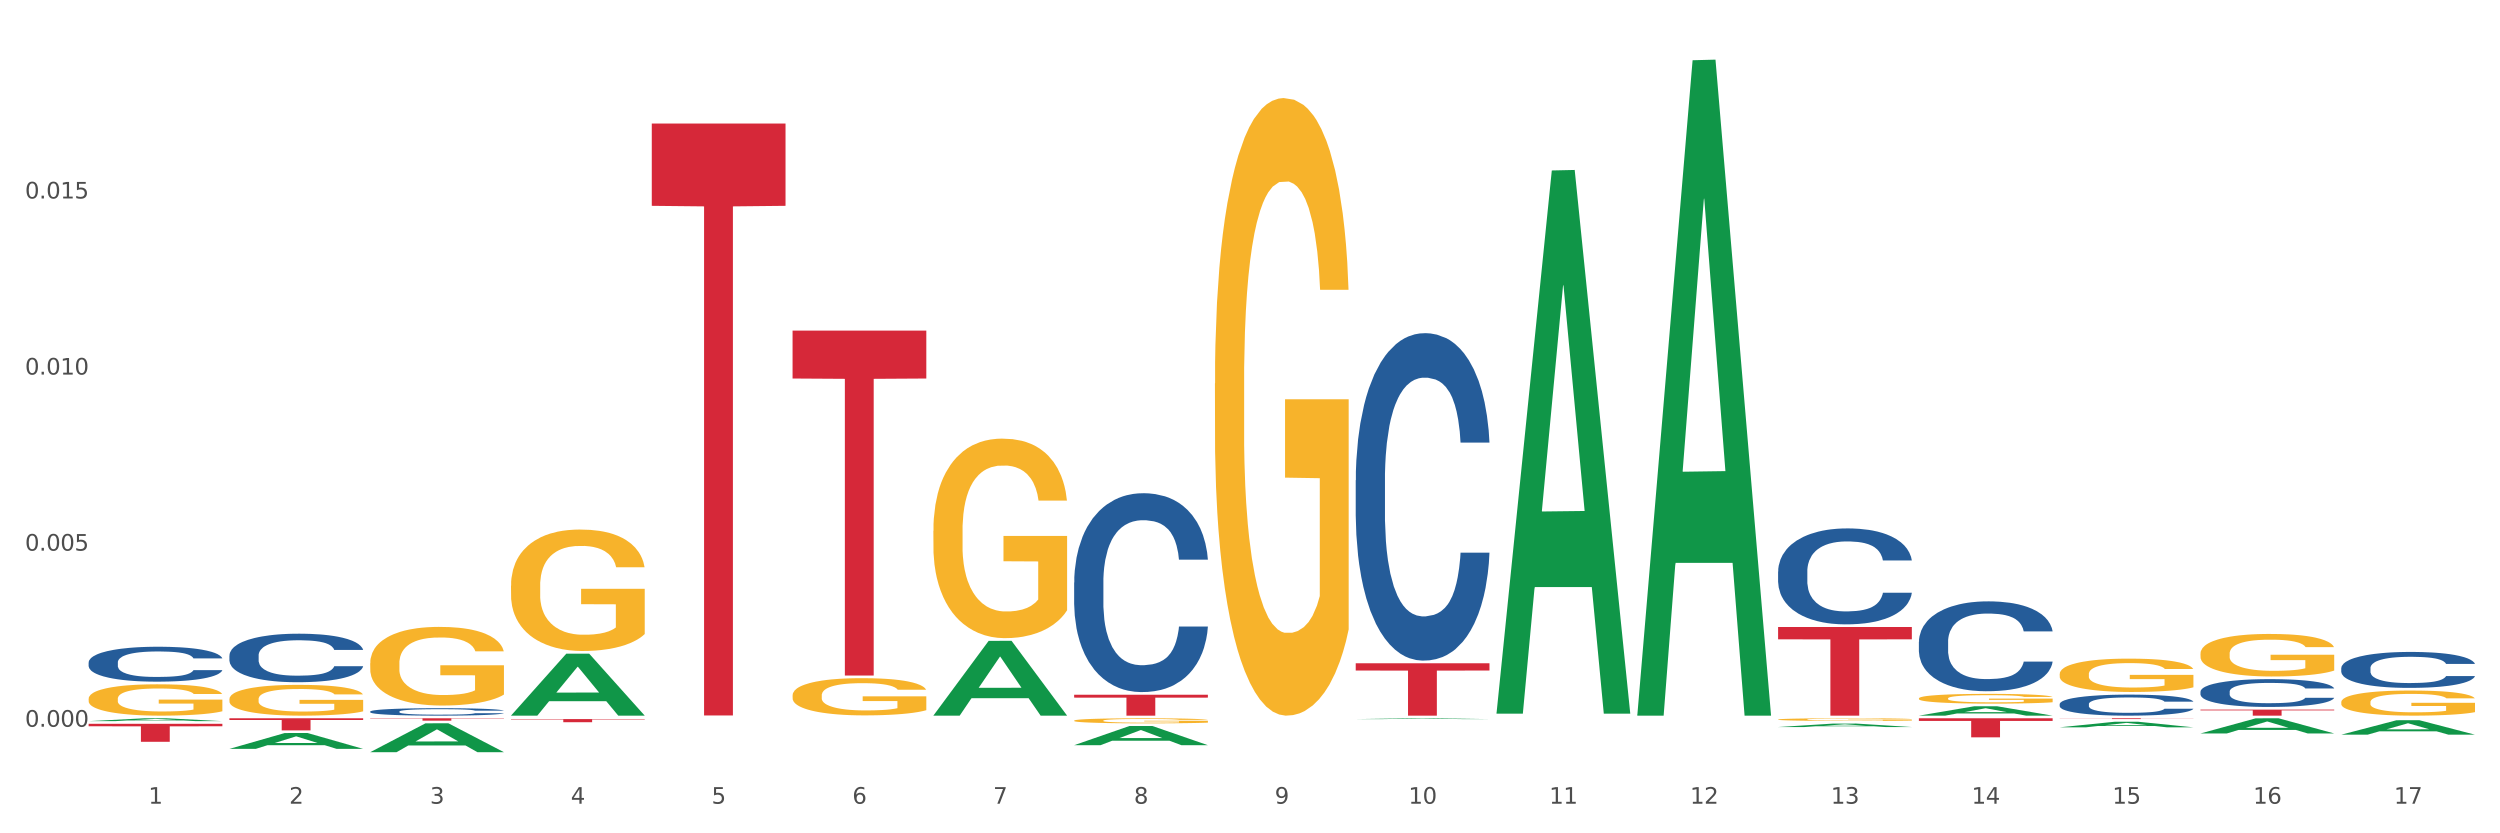 <?xml version="1.0" encoding="utf-8" standalone="no"?>
<!DOCTYPE svg PUBLIC "-//W3C//DTD SVG 1.1//EN"
  "http://www.w3.org/Graphics/SVG/1.1/DTD/svg11.dtd">
<svg xmlns:xlink="http://www.w3.org/1999/xlink" width="1080pt" height="360pt" viewBox="0 0 1080 360" xmlns="http://www.w3.org/2000/svg" version="1.1">
 <rect x="0" y="0" width="1080" height="360" fill="#333333" stroke="none"/>
 <defs>
  <style type="text/css">*{stroke-linejoin: round; stroke-linecap: butt}</style>
 </defs>
 <g id="figure_1">
  <g id="patch_1">
   <path d="M 0 360 
L 1080 360 
L 1080 0 
L 0 0 
z
" style="fill: #ffffff; stroke: #ffffff; stroke-linejoin: miter"/>
  </g>
  <g id="axes_1">
   <g id="matplotlib.axis_1">
    <g id="xtick_1">
     <g id="text_1">
      <!-- 1 -->
      <g style="fill: #4d4d4d" transform="translate(64.119 347.204) scale(0.096 -0.096)">
       <defs>
        <path id="DejaVuSans-31" d="M 794 531 
L 1825 531 
L 1825 4091 
L 703 3866 
L 703 4441 
L 1819 4666 
L 2450 4666 
L 2450 531 
L 3481 531 
L 3481 0 
L 794 0 
L 794 531 
z
" transform="scale(0.016)"/>
       </defs>
       <use xlink:href="#DejaVuSans-31"/>
      </g>
     </g>
    </g>
    <g id="xtick_2">
     <g id="text_2">
      <!-- 2 -->
      <g style="fill: #4d4d4d" transform="translate(124.94 347.204) scale(0.096 -0.096)">
       <defs>
        <path id="DejaVuSans-32" d="M 1228 531 
L 3431 531 
L 3431 0 
L 469 0 
L 469 531 
Q 828 903 1448 1529 
Q 2069 2156 2228 2338 
Q 2531 2678 2651 2914 
Q 2772 3150 2772 3378 
Q 2772 3750 2511 3984 
Q 2250 4219 1831 4219 
Q 1534 4219 1204 4116 
Q 875 4013 500 3803 
L 500 4441 
Q 881 4594 1212 4672 
Q 1544 4750 1819 4750 
Q 2544 4750 2975 4387 
Q 3406 4025 3406 3419 
Q 3406 3131 3298 2873 
Q 3191 2616 2906 2266 
Q 2828 2175 2409 1742 
Q 1991 1309 1228 531 
z
" transform="scale(0.016)"/>
       </defs>
       <use xlink:href="#DejaVuSans-32"/>
      </g>
     </g>
    </g>
    <g id="xtick_3">
     <g id="text_3">
      <!-- 3 -->
      <g style="fill: #4d4d4d" transform="translate(185.761 347.204) scale(0.096 -0.096)">
       <defs>
        <path id="DejaVuSans-33" d="M 2597 2516 
Q 3050 2419 3304 2112 
Q 3559 1806 3559 1356 
Q 3559 666 3084 287 
Q 2609 -91 1734 -91 
Q 1441 -91 1130 -33 
Q 819 25 488 141 
L 488 750 
Q 750 597 1062 519 
Q 1375 441 1716 441 
Q 2309 441 2620 675 
Q 2931 909 2931 1356 
Q 2931 1769 2642 2001 
Q 2353 2234 1838 2234 
L 1294 2234 
L 1294 2753 
L 1863 2753 
Q 2328 2753 2575 2939 
Q 2822 3125 2822 3475 
Q 2822 3834 2567 4026 
Q 2313 4219 1838 4219 
Q 1578 4219 1281 4162 
Q 984 4106 628 3988 
L 628 4550 
Q 988 4650 1302 4700 
Q 1616 4750 1894 4750 
Q 2613 4750 3031 4423 
Q 3450 4097 3450 3541 
Q 3450 3153 3228 2886 
Q 3006 2619 2597 2516 
z
" transform="scale(0.016)"/>
       </defs>
       <use xlink:href="#DejaVuSans-33"/>
      </g>
     </g>
    </g>
    <g id="xtick_4">
     <g id="text_4">
      <!-- 4 -->
      <g style="fill: #4d4d4d" transform="translate(246.582 347.204) scale(0.096 -0.096)">
       <defs>
        <path id="DejaVuSans-34" d="M 2419 4116 
L 825 1625 
L 2419 1625 
L 2419 4116 
z
M 2253 4666 
L 3047 4666 
L 3047 1625 
L 3713 1625 
L 3713 1100 
L 3047 1100 
L 3047 0 
L 2419 0 
L 2419 1100 
L 313 1100 
L 313 1709 
L 2253 4666 
z
" transform="scale(0.016)"/>
       </defs>
       <use xlink:href="#DejaVuSans-34"/>
      </g>
     </g>
    </g>
    <g id="xtick_5">
     <g id="text_5">
      <!-- 5 -->
      <g style="fill: #4d4d4d" transform="translate(307.403 347.204) scale(0.096 -0.096)">
       <defs>
        <path id="DejaVuSans-35" d="M 691 4666 
L 3169 4666 
L 3169 4134 
L 1269 4134 
L 1269 2991 
Q 1406 3038 1543 3061 
Q 1681 3084 1819 3084 
Q 2600 3084 3056 2656 
Q 3513 2228 3513 1497 
Q 3513 744 3044 326 
Q 2575 -91 1722 -91 
Q 1428 -91 1123 -41 
Q 819 9 494 109 
L 494 744 
Q 775 591 1075 516 
Q 1375 441 1709 441 
Q 2250 441 2565 725 
Q 2881 1009 2881 1497 
Q 2881 1984 2565 2268 
Q 2250 2553 1709 2553 
Q 1456 2553 1204 2497 
Q 953 2441 691 2322 
L 691 4666 
z
" transform="scale(0.016)"/>
       </defs>
       <use xlink:href="#DejaVuSans-35"/>
      </g>
     </g>
    </g>
    <g id="xtick_6">
     <g id="text_6">
      <!-- 6 -->
      <g style="fill: #4d4d4d" transform="translate(368.224 347.204) scale(0.096 -0.096)">
       <defs>
        <path id="DejaVuSans-36" d="M 2113 2584 
Q 1688 2584 1439 2293 
Q 1191 2003 1191 1497 
Q 1191 994 1439 701 
Q 1688 409 2113 409 
Q 2538 409 2786 701 
Q 3034 994 3034 1497 
Q 3034 2003 2786 2293 
Q 2538 2584 2113 2584 
z
M 3366 4563 
L 3366 3988 
Q 3128 4100 2886 4159 
Q 2644 4219 2406 4219 
Q 1781 4219 1451 3797 
Q 1122 3375 1075 2522 
Q 1259 2794 1537 2939 
Q 1816 3084 2150 3084 
Q 2853 3084 3261 2657 
Q 3669 2231 3669 1497 
Q 3669 778 3244 343 
Q 2819 -91 2113 -91 
Q 1303 -91 875 529 
Q 447 1150 447 2328 
Q 447 3434 972 4092 
Q 1497 4750 2381 4750 
Q 2619 4750 2861 4703 
Q 3103 4656 3366 4563 
z
" transform="scale(0.016)"/>
       </defs>
       <use xlink:href="#DejaVuSans-36"/>
      </g>
     </g>
    </g>
    <g id="xtick_7">
     <g id="text_7">
      <!-- 7 -->
      <g style="fill: #4d4d4d" transform="translate(429.045 347.204) scale(0.096 -0.096)">
       <defs>
        <path id="DejaVuSans-37" d="M 525 4666 
L 3525 4666 
L 3525 4397 
L 1831 0 
L 1172 0 
L 2766 4134 
L 525 4134 
L 525 4666 
z
" transform="scale(0.016)"/>
       </defs>
       <use xlink:href="#DejaVuSans-37"/>
      </g>
     </g>
    </g>
    <g id="xtick_8">
     <g id="text_8">
      <!-- 8 -->
      <g style="fill: #4d4d4d" transform="translate(489.866 347.204) scale(0.096 -0.096)">
       <defs>
        <path id="DejaVuSans-38" d="M 2034 2216 
Q 1584 2216 1326 1975 
Q 1069 1734 1069 1313 
Q 1069 891 1326 650 
Q 1584 409 2034 409 
Q 2484 409 2743 651 
Q 3003 894 3003 1313 
Q 3003 1734 2745 1975 
Q 2488 2216 2034 2216 
z
M 1403 2484 
Q 997 2584 770 2862 
Q 544 3141 544 3541 
Q 544 4100 942 4425 
Q 1341 4750 2034 4750 
Q 2731 4750 3128 4425 
Q 3525 4100 3525 3541 
Q 3525 3141 3298 2862 
Q 3072 2584 2669 2484 
Q 3125 2378 3379 2068 
Q 3634 1759 3634 1313 
Q 3634 634 3220 271 
Q 2806 -91 2034 -91 
Q 1263 -91 848 271 
Q 434 634 434 1313 
Q 434 1759 690 2068 
Q 947 2378 1403 2484 
z
M 1172 3481 
Q 1172 3119 1398 2916 
Q 1625 2713 2034 2713 
Q 2441 2713 2670 2916 
Q 2900 3119 2900 3481 
Q 2900 3844 2670 4047 
Q 2441 4250 2034 4250 
Q 1625 4250 1398 4047 
Q 1172 3844 1172 3481 
z
" transform="scale(0.016)"/>
       </defs>
       <use xlink:href="#DejaVuSans-38"/>
      </g>
     </g>
    </g>
    <g id="xtick_9">
     <g id="text_9">
      <!-- 9 -->
      <g style="fill: #4d4d4d" transform="translate(550.688 347.204) scale(0.096 -0.096)">
       <defs>
        <path id="DejaVuSans-39" d="M 703 97 
L 703 672 
Q 941 559 1184 500 
Q 1428 441 1663 441 
Q 2288 441 2617 861 
Q 2947 1281 2994 2138 
Q 2813 1869 2534 1725 
Q 2256 1581 1919 1581 
Q 1219 1581 811 2004 
Q 403 2428 403 3163 
Q 403 3881 828 4315 
Q 1253 4750 1959 4750 
Q 2769 4750 3195 4129 
Q 3622 3509 3622 2328 
Q 3622 1225 3098 567 
Q 2575 -91 1691 -91 
Q 1453 -91 1209 -44 
Q 966 3 703 97 
z
M 1959 2075 
Q 2384 2075 2632 2365 
Q 2881 2656 2881 3163 
Q 2881 3666 2632 3958 
Q 2384 4250 1959 4250 
Q 1534 4250 1286 3958 
Q 1038 3666 1038 3163 
Q 1038 2656 1286 2365 
Q 1534 2075 1959 2075 
z
" transform="scale(0.016)"/>
       </defs>
       <use xlink:href="#DejaVuSans-39"/>
      </g>
     </g>
    </g>
    <g id="xtick_10">
     <g id="text_10">
      <!-- 10 -->
      <g style="fill: #4d4d4d" transform="translate(608.455 347.204) scale(0.096 -0.096)">
       <defs>
        <path id="DejaVuSans-30" d="M 2034 4250 
Q 1547 4250 1301 3770 
Q 1056 3291 1056 2328 
Q 1056 1369 1301 889 
Q 1547 409 2034 409 
Q 2525 409 2770 889 
Q 3016 1369 3016 2328 
Q 3016 3291 2770 3770 
Q 2525 4250 2034 4250 
z
M 2034 4750 
Q 2819 4750 3233 4129 
Q 3647 3509 3647 2328 
Q 3647 1150 3233 529 
Q 2819 -91 2034 -91 
Q 1250 -91 836 529 
Q 422 1150 422 2328 
Q 422 3509 836 4129 
Q 1250 4750 2034 4750 
z
" transform="scale(0.016)"/>
       </defs>
       <use xlink:href="#DejaVuSans-31"/>
       <use xlink:href="#DejaVuSans-30" transform="translate(63.623 0)"/>
      </g>
     </g>
    </g>
    <g id="xtick_11">
     <g id="text_11">
      <!-- 11 -->
      <g style="fill: #4d4d4d" transform="translate(669.276 347.204) scale(0.096 -0.096)">
       <use xlink:href="#DejaVuSans-31"/>
       <use xlink:href="#DejaVuSans-31" transform="translate(63.623 0)"/>
      </g>
     </g>
    </g>
    <g id="xtick_12">
     <g id="text_12">
      <!-- 12 -->
      <g style="fill: #4d4d4d" transform="translate(730.097 347.204) scale(0.096 -0.096)">
       <use xlink:href="#DejaVuSans-31"/>
       <use xlink:href="#DejaVuSans-32" transform="translate(63.623 0)"/>
      </g>
     </g>
    </g>
    <g id="xtick_13">
     <g id="text_13">
      <!-- 13 -->
      <g style="fill: #4d4d4d" transform="translate(790.918 347.204) scale(0.096 -0.096)">
       <use xlink:href="#DejaVuSans-31"/>
       <use xlink:href="#DejaVuSans-33" transform="translate(63.623 0)"/>
      </g>
     </g>
    </g>
    <g id="xtick_14">
     <g id="text_14">
      <!-- 14 -->
      <g style="fill: #4d4d4d" transform="translate(851.739 347.204) scale(0.096 -0.096)">
       <use xlink:href="#DejaVuSans-31"/>
       <use xlink:href="#DejaVuSans-34" transform="translate(63.623 0)"/>
      </g>
     </g>
    </g>
    <g id="xtick_15">
     <g id="text_15">
      <!-- 15 -->
      <g style="fill: #4d4d4d" transform="translate(912.56 347.204) scale(0.096 -0.096)">
       <use xlink:href="#DejaVuSans-31"/>
       <use xlink:href="#DejaVuSans-35" transform="translate(63.623 0)"/>
      </g>
     </g>
    </g>
    <g id="xtick_16">
     <g id="text_16">
      <!-- 16 -->
      <g style="fill: #4d4d4d" transform="translate(973.381 347.204) scale(0.096 -0.096)">
       <use xlink:href="#DejaVuSans-31"/>
       <use xlink:href="#DejaVuSans-36" transform="translate(63.623 0)"/>
      </g>
     </g>
    </g>
    <g id="xtick_17">
     <g id="text_17">
      <!-- 17 -->
      <g style="fill: #4d4d4d" transform="translate(1034.202 347.204) scale(0.096 -0.096)">
       <use xlink:href="#DejaVuSans-31"/>
       <use xlink:href="#DejaVuSans-37" transform="translate(63.623 0)"/>
      </g>
     </g>
    </g>
    <g id="xtick_18"/>
    <g id="xtick_19"/>
    <g id="xtick_20"/>
    <g id="xtick_21"/>
    <g id="xtick_22"/>
    <g id="xtick_23"/>
    <g id="xtick_24"/>
    <g id="xtick_25"/>
    <g id="xtick_26"/>
    <g id="xtick_27"/>
    <g id="xtick_28"/>
    <g id="xtick_29"/>
    <g id="xtick_30"/>
    <g id="xtick_31"/>
    <g id="xtick_32"/>
    <g id="xtick_33"/>
   </g>
   <g id="matplotlib.axis_2">
    <g id="ytick_1">
     <g id="text_18">
      <!-- 0.000 -->
      <g style="fill: #4d4d4d" transform="translate(10.8 313.948) scale(0.096 -0.096)">
       <defs>
        <path id="DejaVuSans-2e" d="M 684 794 
L 1344 794 
L 1344 0 
L 684 0 
L 684 794 
z
" transform="scale(0.016)"/>
       </defs>
       <use xlink:href="#DejaVuSans-30"/>
       <use xlink:href="#DejaVuSans-2e" transform="translate(63.623 0)"/>
       <use xlink:href="#DejaVuSans-30" transform="translate(95.41 0)"/>
       <use xlink:href="#DejaVuSans-30" transform="translate(159.033 0)"/>
       <use xlink:href="#DejaVuSans-30" transform="translate(222.656 0)"/>
      </g>
     </g>
    </g>
    <g id="ytick_2">
     <g id="text_19">
      <!-- 0.005 -->
      <g style="fill: #4d4d4d" transform="translate(10.8 237.882) scale(0.096 -0.096)">
       <use xlink:href="#DejaVuSans-30"/>
       <use xlink:href="#DejaVuSans-2e" transform="translate(63.623 0)"/>
       <use xlink:href="#DejaVuSans-30" transform="translate(95.41 0)"/>
       <use xlink:href="#DejaVuSans-30" transform="translate(159.033 0)"/>
       <use xlink:href="#DejaVuSans-35" transform="translate(222.656 0)"/>
      </g>
     </g>
    </g>
    <g id="ytick_3">
     <g id="text_20">
      <!-- 0.010 -->
      <g style="fill: #4d4d4d" transform="translate(10.8 161.815) scale(0.096 -0.096)">
       <use xlink:href="#DejaVuSans-30"/>
       <use xlink:href="#DejaVuSans-2e" transform="translate(63.623 0)"/>
       <use xlink:href="#DejaVuSans-30" transform="translate(95.41 0)"/>
       <use xlink:href="#DejaVuSans-31" transform="translate(159.033 0)"/>
       <use xlink:href="#DejaVuSans-30" transform="translate(222.656 0)"/>
      </g>
     </g>
    </g>
    <g id="ytick_4">
     <g id="text_21">
      <!-- 0.015 -->
      <g style="fill: #4d4d4d" transform="translate(10.8 85.748) scale(0.096 -0.096)">
       <use xlink:href="#DejaVuSans-30"/>
       <use xlink:href="#DejaVuSans-2e" transform="translate(63.623 0)"/>
       <use xlink:href="#DejaVuSans-30" transform="translate(95.41 0)"/>
       <use xlink:href="#DejaVuSans-31" transform="translate(159.033 0)"/>
       <use xlink:href="#DejaVuSans-35" transform="translate(222.656 0)"/>
      </g>
     </g>
    </g>
    <g id="ytick_5"/>
    <g id="ytick_6"/>
    <g id="ytick_7"/>
    <g id="ytick_8"/>
   </g>
   <g id="PolyCollection_1">
    <path d="M 38.283 311.536 
L 38.343 311.534 
L 62.169 310.302 
L 72.058 310.301 
L 96.063 311.538 
L 84.626 311.538 
L 79.444 311.25 
L 54.843 311.25 
L 54.664 311.255 
L 49.66 311.538 
L 38.283 311.538 
L 38.283 311.536 
L 57.94 311.078 
L 76.346 311.077 
L 67.233 310.565 
L 67.113 310.563 
L 66.994 310.566 
L 57.881 311.077 
L 57.94 311.078 
L 38.283 311.536 
z
" clip-path="url(#pd4b6825075)" style="fill: #109648"/>
    <path d="M 828.957 310.301 
L 886.737 310.301 
L 886.737 311.445 
L 864.008 311.453 
L 864.008 318.532 
L 851.549 318.532 
L 851.549 311.453 
L 828.957 311.445 
L 828.957 310.309 
L 828.957 310.301 
z
" clip-path="url(#pd4b6825075)" style="fill: #d62839"/>
    <path d="M 768.136 270.867 
L 825.916 270.867 
L 825.916 276.189 
L 803.187 276.225 
L 803.187 309.163 
L 790.727 309.163 
L 790.727 276.225 
L 768.136 276.189 
L 768.136 270.903 
L 768.136 270.867 
z
" clip-path="url(#pd4b6825075)" style="fill: #d62839"/>
    <path d="M 585.673 286.529 
L 643.453 286.529 
L 643.453 289.674 
L 620.724 289.696 
L 620.724 309.163 
L 608.264 309.163 
L 608.264 289.696 
L 585.673 289.674 
L 585.673 286.55 
L 585.673 286.529 
z
" clip-path="url(#pd4b6825075)" style="fill: #d62839"/>
    <path d="M 464.03 300.121 
L 521.81 300.121 
L 521.81 301.377 
L 499.082 301.386 
L 499.082 309.163 
L 486.622 309.163 
L 486.622 301.386 
L 464.03 301.377 
L 464.03 300.129 
L 464.03 300.121 
z
" clip-path="url(#pd4b6825075)" style="fill: #d62839"/>
    <path d="M 342.388 142.809 
L 400.168 142.809 
L 400.168 163.518 
L 377.44 163.658 
L 377.44 291.83 
L 364.98 291.83 
L 364.98 163.658 
L 342.388 163.518 
L 342.388 142.949 
L 342.388 142.809 
z
" clip-path="url(#pd4b6825075)" style="fill: #d62839"/>
    <path d="M 281.567 53.38 
L 339.347 53.38 
L 339.347 88.916 
L 316.619 89.156 
L 316.619 309.094 
L 304.159 309.094 
L 304.159 89.156 
L 281.567 88.916 
L 281.567 53.62 
L 281.567 53.38 
z
" clip-path="url(#pd4b6825075)" style="fill: #d62839"/>
    <path d="M 220.746 310.642 
L 278.526 310.642 
L 278.526 310.83 
L 255.798 310.831 
L 255.798 311.998 
L 243.338 311.998 
L 243.338 310.831 
L 220.746 310.83 
L 220.746 310.643 
L 220.746 310.642 
z
" clip-path="url(#pd4b6825075)" style="fill: #d62839"/>
    <path d="M 99.104 283.174 
L 99.172 283.155 
L 99.172 282.619 
L 99.377 281.892 
L 100.129 280.551 
L 101.085 279.537 
L 102.724 278.349 
L 103.612 277.852 
L 104.773 277.296 
L 107.163 276.397 
L 109.895 275.631 
L 111.807 275.209 
L 113.242 274.941 
L 116.452 274.463 
L 118.296 274.252 
L 120.208 274.08 
L 121.847 273.965 
L 124.579 273.831 
L 126.765 273.773 
L 129.292 273.754 
L 131.409 273.773 
L 134.209 273.85 
L 138.307 274.08 
L 139.878 274.214 
L 141.995 274.444 
L 144.181 274.75 
L 145.956 275.056 
L 148.005 275.497 
L 150.123 276.071 
L 152.172 276.799 
L 153.606 277.469 
L 154.767 278.177 
L 155.791 279.039 
L 156.543 279.977 
L 156.884 280.762 
L 144.386 280.762 
L 144.044 280.053 
L 143.361 279.288 
L 142.678 278.771 
L 141.927 278.349 
L 140.766 277.871 
L 139.741 277.564 
L 138.034 277.201 
L 136.463 276.971 
L 135.165 276.837 
L 133.594 276.722 
L 130.248 276.607 
L 127.857 276.607 
L 126.355 276.645 
L 124.511 276.741 
L 122.94 276.875 
L 121.096 277.105 
L 119.662 277.354 
L 118.227 277.679 
L 117.408 277.909 
L 116.179 278.33 
L 115.359 278.675 
L 114.266 279.268 
L 113.652 279.69 
L 112.559 280.781 
L 112.081 281.585 
L 111.876 282.14 
L 111.739 282.753 
L 111.739 285.74 
L 112.149 287.08 
L 112.49 287.655 
L 113.037 288.306 
L 114.061 289.148 
L 115.564 289.971 
L 117.135 290.565 
L 118.432 290.929 
L 119.662 291.197 
L 120.891 291.407 
L 122.394 291.599 
L 123.623 291.714 
L 125.467 291.829 
L 127.653 291.886 
L 129.36 291.886 
L 132.843 291.79 
L 134.414 291.695 
L 135.917 291.56 
L 137.556 291.35 
L 138.853 291.12 
L 139.605 290.948 
L 140.834 290.584 
L 141.79 290.201 
L 142.61 289.761 
L 143.156 289.378 
L 143.771 288.803 
L 144.249 288.152 
L 144.386 287.808 
L 156.884 287.808 
L 156.611 288.497 
L 156.133 289.167 
L 155.177 290.067 
L 154.425 290.584 
L 153.264 291.216 
L 152.035 291.752 
L 150.327 292.345 
L 148.757 292.786 
L 147.117 293.169 
L 145.342 293.513 
L 142.132 293.992 
L 140.971 294.126 
L 138.512 294.356 
L 136.6 294.49 
L 133.799 294.624 
L 130.931 294.7 
L 127.926 294.72 
L 125.262 294.681 
L 122.325 294.566 
L 120.481 294.452 
L 118.432 294.279 
L 116.042 294.011 
L 113.788 293.686 
L 111.671 293.303 
L 109.69 292.862 
L 107.846 292.365 
L 105.456 291.541 
L 103.68 290.737 
L 102.382 289.99 
L 101.494 289.359 
L 100.607 288.554 
L 100.129 287.999 
L 99.377 286.659 
L 99.104 285.414 
L 99.104 283.174 
z
" clip-path="url(#pd4b6825075)" style="fill: #255c99"/>
    <path d="M 99.104 310.301 
L 156.884 310.301 
L 156.884 311.028 
L 134.155 311.032 
L 134.155 315.528 
L 121.696 315.528 
L 121.696 311.032 
L 99.104 311.028 
L 99.104 310.306 
L 99.104 310.301 
z
" clip-path="url(#pd4b6825075)" style="fill: #d62839"/>
    <path d="M 38.283 312.676 
L 96.063 312.676 
L 96.063 313.758 
L 73.334 313.765 
L 73.334 320.461 
L 60.875 320.461 
L 60.875 313.765 
L 38.283 313.758 
L 38.283 312.683 
L 38.283 312.676 
z
" clip-path="url(#pd4b6825075)" style="fill: #d62839"/>
    <path d="M 1011.42 303.325 
L 1011.488 303.315 
L 1011.488 302.958 
L 1011.625 302.651 
L 1012.307 301.907 
L 1013.33 301.293 
L 1014.08 300.966 
L 1014.831 300.698 
L 1015.718 300.43 
L 1016.809 300.153 
L 1018.787 299.746 
L 1020.015 299.538 
L 1021.516 299.32 
L 1024.245 299.003 
L 1026.223 298.824 
L 1028.27 298.676 
L 1031.612 298.497 
L 1033.795 298.418 
L 1036.115 298.359 
L 1038.912 298.319 
L 1041.026 298.309 
L 1045.665 298.339 
L 1049.622 298.428 
L 1051.532 298.497 
L 1053.988 298.616 
L 1055.284 298.696 
L 1057.398 298.854 
L 1059.581 299.062 
L 1061.082 299.241 
L 1063.333 299.578 
L 1065.039 299.915 
L 1066.608 300.331 
L 1067.426 300.619 
L 1068.04 300.886 
L 1068.586 301.194 
L 1069.132 301.679 
L 1056.853 301.679 
L 1056.375 301.332 
L 1055.625 301.005 
L 1054.533 300.688 
L 1053.578 300.49 
L 1051.941 300.242 
L 1050.44 300.083 
L 1048.871 299.964 
L 1046.961 299.865 
L 1045.46 299.816 
L 1043.346 299.776 
L 1039.184 299.786 
L 1036.388 299.865 
L 1034.477 299.964 
L 1033.25 300.054 
L 1032.158 300.153 
L 1030.93 300.292 
L 1029.498 300.5 
L 1028.474 300.688 
L 1027.451 300.926 
L 1026.632 301.164 
L 1025.882 301.441 
L 1025.268 301.739 
L 1024.791 302.046 
L 1024.381 302.423 
L 1024.04 303.047 
L 1024.04 304.405 
L 1024.177 304.712 
L 1024.518 305.119 
L 1024.927 305.426 
L 1025.609 305.793 
L 1026.223 306.041 
L 1027.383 306.398 
L 1028.679 306.695 
L 1029.702 306.883 
L 1030.725 307.042 
L 1032.499 307.26 
L 1034.477 307.438 
L 1036.183 307.547 
L 1038.502 307.646 
L 1040.071 307.686 
L 1041.436 307.706 
L 1044.778 307.706 
L 1047.166 307.676 
L 1049.826 307.607 
L 1051.873 307.518 
L 1053.578 307.409 
L 1055.488 307.23 
L 1056.716 307.062 
L 1056.716 304.99 
L 1041.708 304.98 
L 1041.708 303.602 
L 1069.2 303.602 
L 1069.2 307.646 
L 1068.04 307.855 
L 1066.744 308.043 
L 1065.38 308.211 
L 1063.333 308.42 
L 1060.877 308.618 
L 1058.695 308.757 
L 1056.375 308.876 
L 1053.646 308.985 
L 1050.099 309.084 
L 1047.916 309.123 
L 1045.188 309.153 
L 1041.981 309.163 
L 1039.184 309.143 
L 1036.456 309.094 
L 1033.591 309.004 
L 1030.794 308.876 
L 1028.679 308.747 
L 1026.564 308.588 
L 1024.313 308.38 
L 1022.539 308.182 
L 1021.175 308.003 
L 1019.674 307.775 
L 1018.037 307.478 
L 1016.809 307.21 
L 1015.718 306.933 
L 1014.558 306.576 
L 1013.739 306.269 
L 1012.921 305.882 
L 1012.443 305.595 
L 1011.898 305.149 
L 1011.488 304.524 
L 1011.42 303.325 
z
" clip-path="url(#pd4b6825075)" style="fill: #f7b32b"/>
    <path d="M 950.599 282.361 
L 950.667 282.344 
L 950.667 281.739 
L 950.804 281.219 
L 951.486 279.96 
L 952.509 278.919 
L 953.259 278.365 
L 954.01 277.911 
L 954.897 277.458 
L 955.988 276.988 
L 957.966 276.299 
L 959.194 275.947 
L 960.695 275.577 
L 963.424 275.04 
L 965.402 274.738 
L 967.449 274.486 
L 970.791 274.184 
L 972.974 274.05 
L 975.294 273.949 
L 978.09 273.882 
L 980.205 273.865 
L 984.844 273.915 
L 988.801 274.066 
L 990.711 274.184 
L 993.166 274.385 
L 994.463 274.52 
L 996.577 274.788 
L 998.76 275.141 
L 1000.261 275.443 
L 1002.512 276.014 
L 1004.218 276.585 
L 1005.787 277.29 
L 1006.605 277.777 
L 1007.219 278.23 
L 1007.765 278.751 
L 1008.311 279.573 
L 996.032 279.573 
L 995.554 278.986 
L 994.804 278.432 
L 993.712 277.894 
L 992.757 277.559 
L 991.12 277.139 
L 989.619 276.87 
L 988.05 276.669 
L 986.14 276.501 
L 984.639 276.417 
L 982.525 276.35 
L 978.363 276.367 
L 975.566 276.501 
L 973.656 276.669 
L 972.428 276.82 
L 971.337 276.988 
L 970.109 277.223 
L 968.677 277.575 
L 967.653 277.894 
L 966.63 278.297 
L 965.811 278.7 
L 965.061 279.17 
L 964.447 279.674 
L 963.97 280.195 
L 963.56 280.833 
L 963.219 281.89 
L 963.219 284.191 
L 963.356 284.711 
L 963.697 285.399 
L 964.106 285.92 
L 964.788 286.541 
L 965.402 286.961 
L 966.562 287.565 
L 967.858 288.069 
L 968.881 288.388 
L 969.904 288.657 
L 971.678 289.026 
L 973.656 289.328 
L 975.362 289.513 
L 977.681 289.681 
L 979.25 289.748 
L 980.615 289.782 
L 983.957 289.782 
L 986.345 289.731 
L 989.005 289.614 
L 991.052 289.463 
L 992.757 289.278 
L 994.667 288.976 
L 995.895 288.69 
L 995.895 285.181 
L 980.887 285.164 
L 980.887 282.831 
L 1008.379 282.831 
L 1008.379 289.681 
L 1007.219 290.033 
L 1005.923 290.352 
L 1004.559 290.638 
L 1002.512 290.99 
L 1000.056 291.326 
L 997.873 291.561 
L 995.554 291.763 
L 992.825 291.947 
L 989.278 292.115 
L 987.095 292.183 
L 984.366 292.233 
L 981.16 292.25 
L 978.363 292.216 
L 975.635 292.132 
L 972.77 291.981 
L 969.973 291.763 
L 967.858 291.545 
L 965.743 291.276 
L 963.492 290.923 
L 961.718 290.588 
L 960.354 290.285 
L 958.853 289.899 
L 957.216 289.395 
L 955.988 288.942 
L 954.897 288.472 
L 953.737 287.868 
L 952.918 287.347 
L 952.1 286.692 
L 951.622 286.205 
L 951.076 285.45 
L 950.667 284.392 
L 950.599 282.361 
z
" clip-path="url(#pd4b6825075)" style="fill: #f7b32b"/>
    <path d="M 889.778 291.186 
L 889.846 291.173 
L 889.846 290.699 
L 889.983 290.291 
L 890.665 289.304 
L 891.688 288.489 
L 892.438 288.055 
L 893.189 287.699 
L 894.076 287.344 
L 895.167 286.976 
L 897.145 286.436 
L 898.373 286.16 
L 899.874 285.871 
L 902.603 285.45 
L 904.581 285.213 
L 906.628 285.016 
L 909.97 284.779 
L 912.153 284.674 
L 914.473 284.595 
L 917.269 284.542 
L 919.384 284.529 
L 924.023 284.568 
L 927.98 284.687 
L 929.89 284.779 
L 932.345 284.937 
L 933.642 285.042 
L 935.756 285.252 
L 937.939 285.529 
L 939.44 285.766 
L 941.691 286.213 
L 943.397 286.66 
L 944.966 287.213 
L 945.784 287.594 
L 946.398 287.949 
L 946.944 288.357 
L 947.49 289.002 
L 935.211 289.002 
L 934.733 288.541 
L 933.983 288.107 
L 932.891 287.686 
L 931.936 287.423 
L 930.299 287.094 
L 928.798 286.884 
L 927.229 286.726 
L 925.319 286.594 
L 923.818 286.529 
L 921.704 286.476 
L 917.542 286.489 
L 914.745 286.594 
L 912.835 286.726 
L 911.607 286.844 
L 910.516 286.976 
L 909.288 287.16 
L 907.855 287.436 
L 906.832 287.686 
L 905.809 288.002 
L 904.99 288.318 
L 904.24 288.686 
L 903.626 289.081 
L 903.148 289.489 
L 902.739 289.989 
L 902.398 290.817 
L 902.398 292.62 
L 902.534 293.028 
L 902.876 293.567 
L 903.285 293.975 
L 903.967 294.462 
L 904.581 294.791 
L 905.741 295.264 
L 907.037 295.659 
L 908.06 295.909 
L 909.083 296.119 
L 910.857 296.409 
L 912.835 296.646 
L 914.541 296.79 
L 916.86 296.922 
L 918.429 296.974 
L 919.793 297.001 
L 923.136 297.001 
L 925.524 296.961 
L 928.184 296.869 
L 930.231 296.751 
L 931.936 296.606 
L 933.846 296.369 
L 935.074 296.146 
L 935.074 293.396 
L 920.066 293.383 
L 920.066 291.554 
L 947.558 291.554 
L 947.558 296.922 
L 946.398 297.198 
L 945.102 297.448 
L 943.738 297.672 
L 941.691 297.948 
L 939.235 298.211 
L 937.052 298.395 
L 934.733 298.553 
L 932.004 298.698 
L 928.457 298.829 
L 926.274 298.882 
L 923.545 298.922 
L 920.339 298.935 
L 917.542 298.908 
L 914.814 298.843 
L 911.948 298.724 
L 909.152 298.553 
L 907.037 298.382 
L 904.922 298.172 
L 902.671 297.895 
L 900.897 297.632 
L 899.533 297.395 
L 898.032 297.093 
L 896.395 296.698 
L 895.167 296.343 
L 894.076 295.975 
L 892.916 295.501 
L 892.097 295.093 
L 891.279 294.58 
L 890.801 294.199 
L 890.255 293.607 
L 889.846 292.778 
L 889.778 291.186 
z
" clip-path="url(#pd4b6825075)" style="fill: #f7b32b"/>
    <path d="M 828.957 301.701 
L 829.025 301.697 
L 829.025 301.559 
L 829.161 301.439 
L 829.844 301.151 
L 830.867 300.912 
L 831.617 300.785 
L 832.368 300.681 
L 833.254 300.577 
L 834.346 300.47 
L 836.324 300.312 
L 837.552 300.231 
L 839.053 300.146 
L 841.782 300.023 
L 843.76 299.954 
L 845.806 299.896 
L 849.149 299.827 
L 851.332 299.796 
L 853.651 299.773 
L 856.448 299.758 
L 858.563 299.754 
L 863.202 299.766 
L 867.158 299.8 
L 869.069 299.827 
L 871.524 299.873 
L 872.82 299.904 
L 874.935 299.966 
L 877.118 300.046 
L 878.619 300.116 
L 880.87 300.246 
L 882.576 300.377 
L 884.145 300.539 
L 884.963 300.651 
L 885.577 300.754 
L 886.123 300.874 
L 886.669 301.062 
L 874.389 301.062 
L 873.912 300.928 
L 873.162 300.801 
L 872.07 300.677 
L 871.115 300.6 
L 869.478 300.504 
L 867.977 300.443 
L 866.408 300.397 
L 864.498 300.358 
L 862.997 300.339 
L 860.882 300.323 
L 856.721 300.327 
L 853.924 300.358 
L 852.014 300.397 
L 850.786 300.431 
L 849.695 300.47 
L 848.467 300.524 
L 847.034 300.604 
L 846.011 300.677 
L 844.988 300.77 
L 844.169 300.862 
L 843.419 300.97 
L 842.805 301.085 
L 842.327 301.205 
L 841.918 301.351 
L 841.577 301.593 
L 841.577 302.12 
L 841.713 302.24 
L 842.055 302.397 
L 842.464 302.517 
L 843.146 302.659 
L 843.76 302.755 
L 844.92 302.894 
L 846.216 303.009 
L 847.239 303.082 
L 848.262 303.144 
L 850.036 303.229 
L 852.014 303.298 
L 853.72 303.34 
L 856.039 303.379 
L 857.608 303.394 
L 858.972 303.402 
L 862.315 303.402 
L 864.703 303.39 
L 867.363 303.363 
L 869.41 303.329 
L 871.115 303.286 
L 873.025 303.217 
L 874.253 303.152 
L 874.253 302.347 
L 859.245 302.344 
L 859.245 301.809 
L 886.737 301.809 
L 886.737 303.379 
L 885.577 303.459 
L 884.281 303.533 
L 882.917 303.598 
L 880.87 303.679 
L 878.414 303.756 
L 876.231 303.81 
L 873.912 303.856 
L 871.183 303.898 
L 867.636 303.937 
L 865.453 303.952 
L 862.724 303.963 
L 859.518 303.967 
L 856.721 303.96 
L 853.993 303.94 
L 851.127 303.906 
L 848.331 303.856 
L 846.216 303.806 
L 844.101 303.744 
L 841.85 303.663 
L 840.076 303.586 
L 838.712 303.517 
L 837.211 303.429 
L 835.574 303.313 
L 834.346 303.209 
L 833.254 303.102 
L 832.095 302.963 
L 831.276 302.844 
L 830.458 302.694 
L 829.98 302.582 
L 829.434 302.409 
L 829.025 302.167 
L 828.957 301.701 
z
" clip-path="url(#pd4b6825075)" style="fill: #f7b32b"/>
    <path d="M 768.136 310.829 
L 768.204 310.828 
L 768.204 310.79 
L 768.34 310.758 
L 769.023 310.68 
L 770.046 310.615 
L 770.796 310.581 
L 771.547 310.552 
L 772.433 310.524 
L 773.525 310.495 
L 775.503 310.452 
L 776.731 310.43 
L 778.232 310.408 
L 780.961 310.374 
L 782.939 310.355 
L 784.985 310.34 
L 788.328 310.321 
L 790.511 310.313 
L 792.83 310.306 
L 795.627 310.302 
L 797.742 310.301 
L 802.381 310.304 
L 806.337 310.314 
L 808.247 310.321 
L 810.703 310.334 
L 811.999 310.342 
L 814.114 310.359 
L 816.297 310.38 
L 817.798 310.399 
L 820.049 310.435 
L 821.755 310.47 
L 823.323 310.514 
L 824.142 310.544 
L 824.756 310.572 
L 825.302 310.604 
L 825.848 310.656 
L 813.568 310.656 
L 813.091 310.619 
L 812.341 310.585 
L 811.249 310.551 
L 810.294 310.53 
L 808.657 310.504 
L 807.156 310.488 
L 805.587 310.475 
L 803.677 310.465 
L 802.176 310.46 
L 800.061 310.455 
L 795.9 310.457 
L 793.103 310.465 
L 791.193 310.475 
L 789.965 310.485 
L 788.874 310.495 
L 787.646 310.51 
L 786.213 310.532 
L 785.19 310.551 
L 784.167 310.576 
L 783.348 310.601 
L 782.598 310.631 
L 781.984 310.662 
L 781.506 310.694 
L 781.097 310.734 
L 780.756 310.799 
L 780.756 310.942 
L 780.892 310.974 
L 781.233 311.017 
L 781.643 311.049 
L 782.325 311.088 
L 782.939 311.114 
L 784.099 311.152 
L 785.395 311.183 
L 786.418 311.203 
L 787.441 311.219 
L 789.215 311.242 
L 791.193 311.261 
L 792.899 311.273 
L 795.218 311.283 
L 796.787 311.287 
L 798.151 311.289 
L 801.494 311.289 
L 803.882 311.286 
L 806.542 311.279 
L 808.589 311.269 
L 810.294 311.258 
L 812.204 311.239 
L 813.432 311.221 
L 813.432 311.004 
L 798.424 311.003 
L 798.424 310.858 
L 825.916 310.858 
L 825.916 311.283 
L 824.756 311.305 
L 823.46 311.325 
L 822.096 311.342 
L 820.049 311.364 
L 817.593 311.385 
L 815.41 311.4 
L 813.091 311.412 
L 810.362 311.424 
L 806.815 311.434 
L 804.632 311.438 
L 801.903 311.441 
L 798.697 311.442 
L 795.9 311.44 
L 793.171 311.435 
L 790.306 311.426 
L 787.509 311.412 
L 785.395 311.399 
L 783.28 311.382 
L 781.029 311.36 
L 779.255 311.339 
L 777.891 311.32 
L 776.39 311.296 
L 774.753 311.265 
L 773.525 311.237 
L 772.433 311.208 
L 771.274 311.17 
L 770.455 311.138 
L 769.637 311.097 
L 769.159 311.067 
L 768.613 311.02 
L 768.204 310.955 
L 768.136 310.829 
z
" clip-path="url(#pd4b6825075)" style="fill: #f7b32b"/>
    <path d="M 524.851 165.647 
L 524.92 165.403 
L 524.92 156.631 
L 525.056 149.078 
L 525.738 130.803 
L 526.762 115.696 
L 527.512 107.655 
L 528.262 101.077 
L 529.149 94.498 
L 530.241 87.675 
L 532.219 77.685 
L 533.447 72.568 
L 534.948 67.208 
L 537.676 59.411 
L 539.655 55.025 
L 541.701 51.37 
L 545.044 46.984 
L 547.227 45.035 
L 549.546 43.573 
L 552.343 42.598 
L 554.458 42.354 
L 559.097 43.085 
L 563.053 45.278 
L 564.963 46.984 
L 567.419 49.908 
L 568.715 51.857 
L 570.83 55.756 
L 573.013 60.873 
L 574.514 65.259 
L 576.765 73.543 
L 578.47 81.827 
L 580.039 92.061 
L 580.858 99.127 
L 581.472 105.706 
L 582.018 113.26 
L 582.563 125.199 
L 570.284 125.199 
L 569.807 116.671 
L 569.056 108.63 
L 567.965 100.833 
L 567.01 95.96 
L 565.373 89.868 
L 563.872 85.97 
L 562.303 83.046 
L 560.393 80.609 
L 558.892 79.391 
L 556.777 78.416 
L 552.616 78.66 
L 549.819 80.609 
L 547.909 83.046 
L 546.681 85.239 
L 545.59 87.675 
L 544.362 91.087 
L 542.929 96.203 
L 541.906 100.833 
L 540.883 106.681 
L 540.064 112.529 
L 539.314 119.351 
L 538.7 126.661 
L 538.222 134.215 
L 537.813 143.474 
L 537.472 158.824 
L 537.472 192.206 
L 537.608 199.759 
L 537.949 209.749 
L 538.359 217.303 
L 539.041 226.318 
L 539.655 232.41 
L 540.814 241.182 
L 542.11 248.491 
L 543.134 253.121 
L 544.157 257.02 
L 545.931 262.38 
L 547.909 266.766 
L 549.614 269.446 
L 551.934 271.883 
L 553.503 272.858 
L 554.867 273.345 
L 558.21 273.345 
L 560.597 272.614 
L 563.258 270.908 
L 565.304 268.715 
L 567.01 266.035 
L 568.92 261.649 
L 570.148 257.507 
L 570.148 206.582 
L 555.14 206.338 
L 555.14 172.469 
L 582.632 172.469 
L 582.632 271.883 
L 581.472 277 
L 580.176 281.629 
L 578.811 285.772 
L 576.765 290.888 
L 574.309 295.762 
L 572.126 299.173 
L 569.807 302.097 
L 567.078 304.777 
L 563.531 307.214 
L 561.348 308.188 
L 558.619 308.919 
L 555.413 309.163 
L 552.616 308.676 
L 549.887 307.457 
L 547.022 305.264 
L 544.225 302.097 
L 542.11 298.929 
L 539.996 295.031 
L 537.745 289.914 
L 535.971 285.041 
L 534.607 280.655 
L 533.106 275.051 
L 531.469 267.741 
L 530.241 261.162 
L 529.149 254.339 
L 527.989 245.568 
L 527.171 238.014 
L 526.352 228.511 
L 525.875 221.445 
L 525.329 210.48 
L 524.92 195.13 
L 524.851 165.647 
z
" clip-path="url(#pd4b6825075)" style="fill: #f7b32b"/>
    <path d="M 464.03 311.31 
L 464.099 311.308 
L 464.099 311.237 
L 464.235 311.175 
L 464.917 311.025 
L 465.941 310.902 
L 466.691 310.836 
L 467.441 310.782 
L 468.328 310.728 
L 469.42 310.672 
L 471.398 310.59 
L 472.626 310.549 
L 474.127 310.505 
L 476.855 310.441 
L 478.834 310.405 
L 480.88 310.375 
L 484.223 310.339 
L 486.406 310.323 
L 488.725 310.311 
L 491.522 310.303 
L 493.637 310.301 
L 498.275 310.307 
L 502.232 310.325 
L 504.142 310.339 
L 506.598 310.363 
L 507.894 310.379 
L 510.009 310.411 
L 512.192 310.453 
L 513.693 310.489 
L 515.944 310.557 
L 517.649 310.624 
L 519.218 310.708 
L 520.037 310.766 
L 520.651 310.82 
L 521.196 310.882 
L 521.742 310.979 
L 509.463 310.979 
L 508.986 310.91 
L 508.235 310.844 
L 507.144 310.78 
L 506.189 310.74 
L 504.551 310.69 
L 503.051 310.658 
L 501.482 310.634 
L 499.572 310.614 
L 498.071 310.604 
L 495.956 310.596 
L 491.795 310.598 
L 488.998 310.614 
L 487.088 310.634 
L 485.86 310.652 
L 484.768 310.672 
L 483.541 310.7 
L 482.108 310.742 
L 481.085 310.78 
L 480.061 310.828 
L 479.243 310.876 
L 478.492 310.931 
L 477.879 310.991 
L 477.401 311.053 
L 476.992 311.129 
L 476.651 311.255 
L 476.651 311.528 
L 476.787 311.59 
L 477.128 311.671 
L 477.537 311.733 
L 478.22 311.807 
L 478.834 311.857 
L 479.993 311.929 
L 481.289 311.989 
L 482.313 312.026 
L 483.336 312.058 
L 485.11 312.102 
L 487.088 312.138 
L 488.793 312.16 
L 491.113 312.18 
L 492.682 312.188 
L 494.046 312.192 
L 497.389 312.192 
L 499.776 312.186 
L 502.437 312.172 
L 504.483 312.154 
L 506.189 312.132 
L 508.099 312.096 
L 509.327 312.062 
L 509.327 311.645 
L 494.319 311.643 
L 494.319 311.366 
L 521.81 311.366 
L 521.81 312.18 
L 520.651 312.222 
L 519.355 312.26 
L 517.99 312.294 
L 515.944 312.336 
L 513.488 312.375 
L 511.305 312.403 
L 508.986 312.427 
L 506.257 312.449 
L 502.71 312.469 
L 500.527 312.477 
L 497.798 312.483 
L 494.592 312.485 
L 491.795 312.481 
L 489.066 312.471 
L 486.201 312.453 
L 483.404 312.427 
L 481.289 312.401 
L 479.175 312.369 
L 476.923 312.328 
L 475.15 312.288 
L 473.786 312.252 
L 472.285 312.206 
L 470.648 312.146 
L 469.42 312.092 
L 468.328 312.036 
L 467.168 311.965 
L 466.35 311.903 
L 465.531 311.825 
L 465.054 311.767 
L 464.508 311.677 
L 464.099 311.552 
L 464.03 311.31 
z
" clip-path="url(#pd4b6825075)" style="fill: #f7b32b"/>
    <path d="M 159.925 307.385 
L 159.993 307.383 
L 159.993 307.3 
L 160.198 307.188 
L 160.95 306.982 
L 161.906 306.825 
L 163.545 306.643 
L 164.433 306.566 
L 165.594 306.48 
L 167.984 306.342 
L 170.716 306.224 
L 172.629 306.159 
L 174.063 306.118 
L 177.273 306.044 
L 179.117 306.012 
L 181.029 305.985 
L 182.668 305.968 
L 185.4 305.947 
L 187.586 305.938 
L 190.113 305.935 
L 192.23 305.938 
L 195.03 305.95 
L 199.128 305.985 
L 200.699 306.006 
L 202.816 306.041 
L 205.002 306.088 
L 206.777 306.136 
L 208.826 306.203 
L 210.944 306.292 
L 212.993 306.404 
L 214.427 306.507 
L 215.588 306.616 
L 216.612 306.749 
L 217.364 306.893 
L 217.705 307.014 
L 205.207 307.014 
L 204.865 306.905 
L 204.182 306.787 
L 203.499 306.707 
L 202.748 306.643 
L 201.587 306.569 
L 200.562 306.522 
L 198.855 306.466 
L 197.284 306.43 
L 195.986 306.41 
L 194.416 306.392 
L 191.069 306.374 
L 188.679 306.374 
L 187.176 306.38 
L 185.332 306.395 
L 183.761 306.416 
L 181.917 306.451 
L 180.483 306.489 
L 179.049 306.539 
L 178.229 306.575 
L 177 306.64 
L 176.18 306.693 
L 175.087 306.784 
L 174.473 306.849 
L 173.38 307.017 
L 172.902 307.141 
L 172.697 307.226 
L 172.56 307.321 
L 172.56 307.781 
L 172.97 307.987 
L 173.312 308.075 
L 173.858 308.176 
L 174.882 308.305 
L 176.385 308.432 
L 177.956 308.523 
L 179.253 308.579 
L 180.483 308.621 
L 181.712 308.653 
L 183.215 308.683 
L 184.444 308.7 
L 186.288 308.718 
L 188.474 308.727 
L 190.181 308.727 
L 193.664 308.712 
L 195.235 308.697 
L 196.738 308.677 
L 198.377 308.644 
L 199.674 308.609 
L 200.426 308.582 
L 201.655 308.526 
L 202.611 308.467 
L 203.431 308.4 
L 203.977 308.341 
L 204.592 308.252 
L 205.07 308.152 
L 205.207 308.099 
L 217.705 308.099 
L 217.432 308.205 
L 216.954 308.308 
L 215.998 308.447 
L 215.246 308.526 
L 214.085 308.624 
L 212.856 308.706 
L 211.149 308.798 
L 209.578 308.865 
L 207.939 308.924 
L 206.163 308.977 
L 202.953 309.051 
L 201.792 309.072 
L 199.333 309.107 
L 197.421 309.128 
L 194.62 309.148 
L 191.752 309.16 
L 188.747 309.163 
L 186.083 309.157 
L 183.146 309.139 
L 181.302 309.122 
L 179.253 309.095 
L 176.863 309.054 
L 174.609 309.004 
L 172.492 308.945 
L 170.511 308.877 
L 168.667 308.8 
L 166.277 308.674 
L 164.501 308.55 
L 163.203 308.435 
L 162.316 308.338 
L 161.428 308.214 
L 160.95 308.128 
L 160.198 307.922 
L 159.925 307.73 
L 159.925 307.385 
z
" clip-path="url(#pd4b6825075)" style="fill: #255c99"/>
    <path d="M 464.03 251.67 
L 464.099 251.591 
L 464.099 249.395 
L 464.304 246.413 
L 465.055 240.921 
L 466.011 236.762 
L 467.65 231.898 
L 468.538 229.858 
L 469.699 227.582 
L 472.09 223.894 
L 474.821 220.756 
L 476.734 219.03 
L 478.168 217.931 
L 481.378 215.97 
L 483.222 215.107 
L 485.134 214.401 
L 486.774 213.93 
L 489.506 213.381 
L 491.691 213.145 
L 494.218 213.067 
L 496.335 213.145 
L 499.136 213.459 
L 503.233 214.401 
L 504.804 214.95 
L 506.922 215.891 
L 509.107 217.147 
L 510.883 218.402 
L 512.932 220.207 
L 515.049 222.561 
L 517.098 225.542 
L 518.532 228.288 
L 519.693 231.191 
L 520.718 234.722 
L 521.469 238.567 
L 521.81 241.784 
L 509.312 241.784 
L 508.97 238.881 
L 508.287 235.742 
L 507.604 233.624 
L 506.853 231.898 
L 505.692 229.936 
L 504.668 228.681 
L 502.96 227.19 
L 501.389 226.248 
L 500.092 225.699 
L 498.521 225.228 
L 495.174 224.758 
L 492.784 224.758 
L 491.281 224.914 
L 489.437 225.307 
L 487.866 225.856 
L 486.022 226.798 
L 484.588 227.818 
L 483.154 229.151 
L 482.334 230.093 
L 481.105 231.819 
L 480.285 233.231 
L 479.193 235.664 
L 478.578 237.39 
L 477.485 241.862 
L 477.007 245.158 
L 476.802 247.433 
L 476.666 249.944 
L 476.666 262.184 
L 477.075 267.676 
L 477.417 270.03 
L 477.963 272.698 
L 478.988 276.15 
L 480.49 279.524 
L 482.061 281.956 
L 483.359 283.447 
L 484.588 284.545 
L 485.817 285.409 
L 487.32 286.193 
L 488.549 286.664 
L 490.393 287.135 
L 492.579 287.37 
L 494.286 287.37 
L 497.77 286.978 
L 499.34 286.585 
L 500.843 286.036 
L 502.482 285.173 
L 503.78 284.232 
L 504.531 283.525 
L 505.76 282.035 
L 506.717 280.465 
L 507.536 278.661 
L 508.083 277.092 
L 508.697 274.738 
L 509.175 272.07 
L 509.312 270.658 
L 521.81 270.658 
L 521.537 273.482 
L 521.059 276.228 
L 520.103 279.916 
L 519.352 282.035 
L 518.191 284.624 
L 516.961 286.821 
L 515.254 289.253 
L 513.683 291.058 
L 512.044 292.627 
L 510.268 294.039 
L 507.058 296.001 
L 505.897 296.55 
L 503.438 297.492 
L 501.526 298.041 
L 498.726 298.59 
L 495.857 298.904 
L 492.852 298.982 
L 490.189 298.826 
L 487.252 298.355 
L 485.408 297.884 
L 483.359 297.178 
L 480.968 296.079 
L 478.714 294.745 
L 476.597 293.176 
L 474.617 291.372 
L 472.773 289.332 
L 470.382 285.958 
L 468.606 282.662 
L 467.309 279.602 
L 466.421 277.013 
L 465.533 273.718 
L 465.055 271.442 
L 464.304 265.95 
L 464.03 260.85 
L 464.03 251.67 
z
" clip-path="url(#pd4b6825075)" style="fill: #255c99"/>
    <path d="M 585.673 207.487 
L 585.741 207.358 
L 585.741 203.74 
L 585.946 198.831 
L 586.697 189.787 
L 587.653 182.94 
L 589.292 174.93 
L 590.18 171.571 
L 591.341 167.824 
L 593.732 161.752 
L 596.464 156.584 
L 598.376 153.742 
L 599.81 151.933 
L 603.02 148.703 
L 604.864 147.282 
L 606.777 146.119 
L 608.416 145.344 
L 611.148 144.44 
L 613.333 144.052 
L 615.86 143.923 
L 617.977 144.052 
L 620.778 144.569 
L 624.876 146.119 
L 626.446 147.024 
L 628.564 148.574 
L 630.749 150.641 
L 632.525 152.708 
L 634.574 155.68 
L 636.691 159.556 
L 638.74 164.465 
L 640.174 168.987 
L 641.335 173.767 
L 642.36 179.581 
L 643.111 185.911 
L 643.453 191.208 
L 630.954 191.208 
L 630.613 186.428 
L 629.93 181.26 
L 629.247 177.772 
L 628.495 174.93 
L 627.334 171.7 
L 626.31 169.633 
L 624.602 167.178 
L 623.031 165.628 
L 621.734 164.723 
L 620.163 163.948 
L 616.816 163.173 
L 614.426 163.173 
L 612.923 163.431 
L 611.079 164.077 
L 609.509 164.982 
L 607.664 166.532 
L 606.23 168.212 
L 604.796 170.408 
L 603.976 171.958 
L 602.747 174.801 
L 601.927 177.126 
L 600.835 181.131 
L 600.22 183.973 
L 599.127 191.337 
L 598.649 196.764 
L 598.444 200.51 
L 598.308 204.644 
L 598.308 224.799 
L 598.717 233.842 
L 599.059 237.718 
L 599.605 242.111 
L 600.63 247.795 
L 602.132 253.351 
L 603.703 257.356 
L 605.001 259.81 
L 606.23 261.619 
L 607.46 263.04 
L 608.962 264.332 
L 610.191 265.107 
L 612.036 265.883 
L 614.221 266.27 
L 615.929 266.27 
L 619.412 265.624 
L 620.983 264.978 
L 622.485 264.074 
L 624.124 262.653 
L 625.422 261.102 
L 626.173 259.94 
L 627.403 257.485 
L 628.359 254.901 
L 629.178 251.93 
L 629.725 249.346 
L 630.339 245.47 
L 630.817 241.077 
L 630.954 238.752 
L 643.453 238.752 
L 643.179 243.403 
L 642.701 247.925 
L 641.745 253.997 
L 640.994 257.485 
L 639.833 261.748 
L 638.603 265.366 
L 636.896 269.371 
L 635.325 272.342 
L 633.686 274.926 
L 631.91 277.252 
L 628.7 280.481 
L 627.539 281.386 
L 625.08 282.936 
L 623.168 283.841 
L 620.368 284.745 
L 617.499 285.262 
L 614.494 285.391 
L 611.831 285.132 
L 608.894 284.357 
L 607.05 283.582 
L 605.001 282.419 
L 602.61 280.611 
L 600.357 278.414 
L 598.239 275.83 
L 596.259 272.859 
L 594.415 269.5 
L 592.024 263.945 
L 590.249 258.518 
L 588.951 253.48 
L 588.063 249.216 
L 587.175 243.79 
L 586.697 240.044 
L 585.946 231 
L 585.673 222.602 
L 585.673 207.487 
z
" clip-path="url(#pd4b6825075)" style="fill: #255c99"/>
    <path d="M 768.136 246.898 
L 768.204 246.86 
L 768.204 245.8 
L 768.409 244.361 
L 769.16 241.711 
L 770.116 239.704 
L 771.756 237.357 
L 772.643 236.372 
L 773.804 235.274 
L 776.195 233.495 
L 778.927 231.98 
L 780.839 231.147 
L 782.273 230.617 
L 785.483 229.67 
L 787.327 229.254 
L 789.24 228.913 
L 790.879 228.686 
L 793.611 228.421 
L 795.796 228.307 
L 798.323 228.269 
L 800.441 228.307 
L 803.241 228.459 
L 807.339 228.913 
L 808.91 229.178 
L 811.027 229.633 
L 813.212 230.238 
L 814.988 230.844 
L 817.037 231.715 
L 819.154 232.851 
L 821.203 234.29 
L 822.637 235.615 
L 823.799 237.016 
L 824.823 238.72 
L 825.574 240.575 
L 825.916 242.127 
L 813.417 242.127 
L 813.076 240.726 
L 812.393 239.212 
L 811.71 238.19 
L 810.959 237.357 
L 809.797 236.41 
L 808.773 235.804 
L 807.066 235.085 
L 805.495 234.63 
L 804.197 234.365 
L 802.626 234.138 
L 799.28 233.911 
L 796.889 233.911 
L 795.387 233.987 
L 793.543 234.176 
L 791.972 234.441 
L 790.128 234.895 
L 788.693 235.388 
L 787.259 236.031 
L 786.44 236.486 
L 785.21 237.319 
L 784.391 238 
L 783.298 239.174 
L 782.683 240.007 
L 781.59 242.165 
L 781.112 243.755 
L 780.907 244.853 
L 780.771 246.065 
L 780.771 251.972 
L 781.181 254.622 
L 781.522 255.758 
L 782.069 257.045 
L 783.093 258.711 
L 784.596 260.339 
L 786.166 261.513 
L 787.464 262.232 
L 788.693 262.762 
L 789.923 263.179 
L 791.425 263.558 
L 792.655 263.785 
L 794.499 264.012 
L 796.684 264.126 
L 798.392 264.126 
L 801.875 263.936 
L 803.446 263.747 
L 804.948 263.482 
L 806.587 263.065 
L 807.885 262.611 
L 808.636 262.27 
L 809.866 261.551 
L 810.822 260.794 
L 811.641 259.923 
L 812.188 259.166 
L 812.803 258.03 
L 813.281 256.742 
L 813.417 256.061 
L 825.916 256.061 
L 825.643 257.424 
L 825.164 258.749 
L 824.208 260.529 
L 823.457 261.551 
L 822.296 262.8 
L 821.067 263.86 
L 819.359 265.034 
L 817.788 265.905 
L 816.149 266.662 
L 814.373 267.344 
L 811.163 268.29 
L 810.002 268.555 
L 807.544 269.01 
L 805.631 269.275 
L 802.831 269.54 
L 799.963 269.691 
L 796.957 269.729 
L 794.294 269.653 
L 791.357 269.426 
L 789.513 269.199 
L 787.464 268.858 
L 785.074 268.328 
L 782.82 267.685 
L 780.703 266.927 
L 778.722 266.057 
L 776.878 265.072 
L 774.487 263.444 
L 772.712 261.854 
L 771.414 260.377 
L 770.526 259.128 
L 769.638 257.537 
L 769.16 256.439 
L 768.409 253.789 
L 768.136 251.328 
L 768.136 246.898 
z
" clip-path="url(#pd4b6825075)" style="fill: #255c99"/>
    <path d="M 828.957 277.232 
L 829.025 277.196 
L 829.025 276.203 
L 829.23 274.856 
L 829.981 272.373 
L 830.937 270.494 
L 832.577 268.295 
L 833.464 267.373 
L 834.626 266.344 
L 837.016 264.678 
L 839.748 263.259 
L 841.66 262.479 
L 843.094 261.982 
L 846.304 261.096 
L 848.149 260.706 
L 850.061 260.387 
L 851.7 260.174 
L 854.432 259.926 
L 856.617 259.819 
L 859.144 259.784 
L 861.262 259.819 
L 864.062 259.961 
L 868.16 260.387 
L 869.731 260.635 
L 871.848 261.06 
L 874.033 261.628 
L 875.809 262.195 
L 877.858 263.011 
L 879.975 264.075 
L 882.024 265.422 
L 883.459 266.664 
L 884.62 267.976 
L 885.644 269.572 
L 886.395 271.309 
L 886.737 272.763 
L 874.238 272.763 
L 873.897 271.451 
L 873.214 270.033 
L 872.531 269.075 
L 871.78 268.295 
L 870.619 267.408 
L 869.594 266.841 
L 867.887 266.167 
L 866.316 265.741 
L 865.018 265.493 
L 863.447 265.28 
L 860.101 265.068 
L 857.71 265.068 
L 856.208 265.139 
L 854.364 265.316 
L 852.793 265.564 
L 850.949 265.99 
L 849.514 266.451 
L 848.08 267.054 
L 847.261 267.479 
L 846.031 268.259 
L 845.212 268.898 
L 844.119 269.997 
L 843.504 270.777 
L 842.411 272.799 
L 841.933 274.288 
L 841.729 275.317 
L 841.592 276.451 
L 841.592 281.984 
L 842.002 284.466 
L 842.343 285.53 
L 842.89 286.736 
L 843.914 288.296 
L 845.417 289.821 
L 846.987 290.92 
L 848.285 291.594 
L 849.514 292.091 
L 850.744 292.481 
L 852.246 292.835 
L 853.476 293.048 
L 855.32 293.261 
L 857.505 293.367 
L 859.213 293.367 
L 862.696 293.19 
L 864.267 293.013 
L 865.769 292.764 
L 867.409 292.374 
L 868.706 291.949 
L 869.457 291.63 
L 870.687 290.956 
L 871.643 290.247 
L 872.463 289.431 
L 873.009 288.722 
L 873.624 287.658 
L 874.102 286.452 
L 874.238 285.814 
L 886.737 285.814 
L 886.464 287.09 
L 885.986 288.332 
L 885.029 289.998 
L 884.278 290.956 
L 883.117 292.126 
L 881.888 293.119 
L 880.18 294.218 
L 878.609 295.034 
L 876.97 295.743 
L 875.194 296.382 
L 871.984 297.268 
L 870.823 297.516 
L 868.365 297.942 
L 866.452 298.19 
L 863.652 298.438 
L 860.784 298.58 
L 857.779 298.616 
L 855.115 298.545 
L 852.178 298.332 
L 850.334 298.119 
L 848.285 297.8 
L 845.895 297.304 
L 843.641 296.701 
L 841.524 295.992 
L 839.543 295.176 
L 837.699 294.254 
L 835.309 292.729 
L 833.533 291.239 
L 832.235 289.856 
L 831.347 288.686 
L 830.459 287.197 
L 829.981 286.168 
L 829.23 283.686 
L 828.957 281.381 
L 828.957 277.232 
z
" clip-path="url(#pd4b6825075)" style="fill: #255c99"/>
    <path d="M 889.778 304.157 
L 889.846 304.149 
L 889.846 303.916 
L 890.051 303.601 
L 890.802 303.02 
L 891.759 302.58 
L 893.398 302.065 
L 894.286 301.849 
L 895.447 301.609 
L 897.837 301.218 
L 900.569 300.886 
L 902.481 300.704 
L 903.916 300.588 
L 907.126 300.38 
L 908.97 300.289 
L 910.882 300.214 
L 912.521 300.164 
L 915.253 300.106 
L 917.439 300.081 
L 919.966 300.073 
L 922.083 300.081 
L 924.883 300.114 
L 928.981 300.214 
L 930.552 300.272 
L 932.669 300.372 
L 934.854 300.505 
L 936.63 300.637 
L 938.679 300.828 
L 940.796 301.077 
L 942.845 301.393 
L 944.28 301.683 
L 945.441 301.991 
L 946.465 302.364 
L 947.216 302.771 
L 947.558 303.111 
L 935.059 303.111 
L 934.718 302.804 
L 934.035 302.472 
L 933.352 302.248 
L 932.601 302.065 
L 931.44 301.858 
L 930.415 301.725 
L 928.708 301.567 
L 927.137 301.468 
L 925.839 301.409 
L 924.268 301.36 
L 920.922 301.31 
L 918.531 301.31 
L 917.029 301.326 
L 915.185 301.368 
L 913.614 301.426 
L 911.77 301.526 
L 910.336 301.634 
L 908.901 301.775 
L 908.082 301.874 
L 906.852 302.057 
L 906.033 302.206 
L 904.94 302.464 
L 904.325 302.646 
L 903.233 303.12 
L 902.754 303.468 
L 902.55 303.709 
L 902.413 303.975 
L 902.413 305.27 
L 902.823 305.851 
L 903.164 306.1 
L 903.711 306.382 
L 904.735 306.747 
L 906.238 307.104 
L 907.809 307.362 
L 909.106 307.519 
L 910.336 307.636 
L 911.565 307.727 
L 913.067 307.81 
L 914.297 307.86 
L 916.141 307.91 
L 918.326 307.934 
L 920.034 307.934 
L 923.517 307.893 
L 925.088 307.851 
L 926.59 307.793 
L 928.23 307.702 
L 929.527 307.602 
L 930.279 307.528 
L 931.508 307.37 
L 932.464 307.204 
L 933.284 307.013 
L 933.83 306.847 
L 934.445 306.598 
L 934.923 306.316 
L 935.059 306.166 
L 947.558 306.166 
L 947.285 306.465 
L 946.807 306.756 
L 945.85 307.146 
L 945.099 307.37 
L 943.938 307.644 
L 942.709 307.876 
L 941.001 308.134 
L 939.43 308.325 
L 937.791 308.491 
L 936.016 308.64 
L 932.806 308.848 
L 931.644 308.906 
L 929.186 309.005 
L 927.273 309.063 
L 924.473 309.122 
L 921.605 309.155 
L 918.6 309.163 
L 915.936 309.146 
L 912.999 309.097 
L 911.155 309.047 
L 909.106 308.972 
L 906.716 308.856 
L 904.462 308.715 
L 902.345 308.549 
L 900.364 308.358 
L 898.52 308.142 
L 896.13 307.785 
L 894.354 307.436 
L 893.056 307.113 
L 892.168 306.839 
L 891.28 306.49 
L 890.802 306.249 
L 890.051 305.668 
L 889.778 305.128 
L 889.778 304.157 
z
" clip-path="url(#pd4b6825075)" style="fill: #255c99"/>
    <path d="M 889.778 310.301 
L 947.558 310.301 
L 947.558 310.348 
L 924.829 310.349 
L 924.829 310.641 
L 912.37 310.641 
L 912.37 310.349 
L 889.778 310.348 
L 889.778 310.302 
L 889.778 310.301 
z
" clip-path="url(#pd4b6825075)" style="fill: #d62839"/>
    <path d="M 950.599 298.785 
L 950.667 298.774 
L 950.667 298.467 
L 950.872 298.05 
L 951.623 297.282 
L 952.58 296.701 
L 954.219 296.021 
L 955.107 295.735 
L 956.268 295.417 
L 958.658 294.902 
L 961.39 294.463 
L 963.302 294.222 
L 964.737 294.068 
L 967.947 293.794 
L 969.791 293.673 
L 971.703 293.574 
L 973.342 293.509 
L 976.074 293.432 
L 978.26 293.399 
L 980.787 293.388 
L 982.904 293.399 
L 985.704 293.443 
L 989.802 293.574 
L 991.373 293.651 
L 993.49 293.783 
L 995.676 293.958 
L 997.451 294.134 
L 999.5 294.386 
L 1001.617 294.715 
L 1003.666 295.132 
L 1005.101 295.516 
L 1006.262 295.922 
L 1007.286 296.416 
L 1008.037 296.953 
L 1008.379 297.403 
L 995.88 297.403 
L 995.539 296.997 
L 994.856 296.558 
L 994.173 296.262 
L 993.422 296.021 
L 992.261 295.746 
L 991.236 295.571 
L 989.529 295.362 
L 987.958 295.231 
L 986.66 295.154 
L 985.089 295.088 
L 981.743 295.022 
L 979.352 295.022 
L 977.85 295.044 
L 976.006 295.099 
L 974.435 295.176 
L 972.591 295.308 
L 971.157 295.45 
L 969.722 295.637 
L 968.903 295.768 
L 967.673 296.01 
L 966.854 296.207 
L 965.761 296.547 
L 965.146 296.789 
L 964.054 297.414 
L 963.576 297.875 
L 963.371 298.193 
L 963.234 298.544 
L 963.234 300.255 
L 963.644 301.023 
L 963.985 301.352 
L 964.532 301.725 
L 965.556 302.208 
L 967.059 302.679 
L 968.63 303.019 
L 969.927 303.228 
L 971.157 303.381 
L 972.386 303.502 
L 973.889 303.612 
L 975.118 303.678 
L 976.962 303.743 
L 979.147 303.776 
L 980.855 303.776 
L 984.338 303.721 
L 985.909 303.667 
L 987.411 303.59 
L 989.051 303.469 
L 990.348 303.338 
L 991.1 303.239 
L 992.329 303.03 
L 993.285 302.811 
L 994.105 302.559 
L 994.651 302.339 
L 995.266 302.01 
L 995.744 301.637 
L 995.88 301.44 
L 1008.379 301.44 
L 1008.106 301.835 
L 1007.628 302.219 
L 1006.671 302.734 
L 1005.92 303.03 
L 1004.759 303.392 
L 1003.53 303.7 
L 1001.822 304.04 
L 1000.251 304.292 
L 998.612 304.511 
L 996.837 304.709 
L 993.627 304.983 
L 992.466 305.06 
L 990.007 305.191 
L 988.094 305.268 
L 985.294 305.345 
L 982.426 305.389 
L 979.421 305.4 
L 976.757 305.378 
L 973.82 305.312 
L 971.976 305.246 
L 969.927 305.148 
L 967.537 304.994 
L 965.283 304.808 
L 963.166 304.588 
L 961.185 304.336 
L 959.341 304.051 
L 956.951 303.579 
L 955.175 303.118 
L 953.877 302.69 
L 952.989 302.328 
L 952.101 301.868 
L 951.623 301.549 
L 950.872 300.782 
L 950.599 300.069 
L 950.599 298.785 
z
" clip-path="url(#pd4b6825075)" style="fill: #255c99"/>
    <path d="M 38.283 301.875 
L 38.351 301.863 
L 38.351 301.418 
L 38.488 301.034 
L 39.17 300.106 
L 40.193 299.339 
L 40.943 298.931 
L 41.694 298.597 
L 42.581 298.262 
L 43.672 297.916 
L 45.65 297.409 
L 46.878 297.149 
L 48.379 296.877 
L 51.108 296.481 
L 53.086 296.258 
L 55.133 296.072 
L 58.475 295.85 
L 60.658 295.751 
L 62.978 295.677 
L 65.775 295.627 
L 67.889 295.615 
L 72.528 295.652 
L 76.485 295.763 
L 78.395 295.85 
L 80.851 295.998 
L 82.147 296.097 
L 84.261 296.295 
L 86.444 296.555 
L 87.945 296.778 
L 90.196 297.198 
L 91.902 297.619 
L 93.471 298.139 
L 94.289 298.498 
L 94.903 298.832 
L 95.449 299.215 
L 95.995 299.821 
L 83.716 299.821 
L 83.238 299.388 
L 82.488 298.98 
L 81.396 298.584 
L 80.441 298.337 
L 78.804 298.027 
L 77.303 297.829 
L 75.734 297.681 
L 73.824 297.557 
L 72.323 297.495 
L 70.209 297.446 
L 66.047 297.458 
L 63.251 297.557 
L 61.34 297.681 
L 60.113 297.792 
L 59.021 297.916 
L 57.793 298.089 
L 56.361 298.349 
L 55.337 298.584 
L 54.314 298.881 
L 53.495 299.178 
L 52.745 299.525 
L 52.131 299.896 
L 51.654 300.279 
L 51.244 300.749 
L 50.903 301.529 
L 50.903 303.224 
L 51.04 303.608 
L 51.381 304.115 
L 51.79 304.498 
L 52.472 304.956 
L 53.086 305.266 
L 54.246 305.711 
L 55.542 306.082 
L 56.565 306.317 
L 57.588 306.515 
L 59.362 306.787 
L 61.34 307.01 
L 63.046 307.146 
L 65.365 307.27 
L 66.934 307.319 
L 68.299 307.344 
L 71.641 307.344 
L 74.029 307.307 
L 76.689 307.221 
L 78.736 307.109 
L 80.441 306.973 
L 82.351 306.75 
L 83.579 306.54 
L 83.579 303.954 
L 68.571 303.942 
L 68.571 302.222 
L 96.063 302.222 
L 96.063 307.27 
L 94.903 307.53 
L 93.607 307.765 
L 92.243 307.975 
L 90.196 308.235 
L 87.741 308.483 
L 85.558 308.656 
L 83.238 308.804 
L 80.509 308.94 
L 76.962 309.064 
L 74.779 309.114 
L 72.051 309.151 
L 68.844 309.163 
L 66.047 309.138 
L 63.319 309.076 
L 60.454 308.965 
L 57.657 308.804 
L 55.542 308.643 
L 53.427 308.445 
L 51.176 308.186 
L 49.402 307.938 
L 48.038 307.715 
L 46.537 307.431 
L 44.9 307.06 
L 43.672 306.726 
L 42.581 306.379 
L 41.421 305.934 
L 40.602 305.55 
L 39.784 305.068 
L 39.306 304.709 
L 38.761 304.152 
L 38.351 303.373 
L 38.283 301.875 
z
" clip-path="url(#pd4b6825075)" style="fill: #f7b32b"/>
    <path d="M 99.104 302.006 
L 99.172 301.994 
L 99.172 301.557 
L 99.309 301.18 
L 99.991 300.269 
L 101.014 299.515 
L 101.765 299.114 
L 102.515 298.786 
L 103.402 298.458 
L 104.493 298.118 
L 106.472 297.62 
L 107.699 297.365 
L 109.2 297.097 
L 111.929 296.708 
L 113.907 296.49 
L 115.954 296.307 
L 119.296 296.089 
L 121.479 295.991 
L 123.799 295.919 
L 126.596 295.87 
L 128.71 295.858 
L 133.349 295.894 
L 137.306 296.004 
L 139.216 296.089 
L 141.672 296.234 
L 142.968 296.332 
L 145.082 296.526 
L 147.265 296.781 
L 148.766 297 
L 151.017 297.413 
L 152.723 297.826 
L 154.292 298.337 
L 155.11 298.689 
L 155.724 299.017 
L 156.27 299.394 
L 156.816 299.989 
L 144.537 299.989 
L 144.059 299.564 
L 143.309 299.163 
L 142.217 298.774 
L 141.262 298.531 
L 139.625 298.227 
L 138.124 298.033 
L 136.555 297.887 
L 134.645 297.766 
L 133.144 297.705 
L 131.03 297.656 
L 126.868 297.668 
L 124.072 297.766 
L 122.161 297.887 
L 120.934 297.996 
L 119.842 298.118 
L 118.614 298.288 
L 117.182 298.543 
L 116.158 298.774 
L 115.135 299.066 
L 114.317 299.357 
L 113.566 299.697 
L 112.952 300.062 
L 112.475 300.439 
L 112.065 300.9 
L 111.724 301.666 
L 111.724 303.331 
L 111.861 303.707 
L 112.202 304.205 
L 112.611 304.582 
L 113.293 305.032 
L 113.907 305.336 
L 115.067 305.773 
L 116.363 306.137 
L 117.386 306.368 
L 118.41 306.563 
L 120.183 306.83 
L 122.161 307.049 
L 123.867 307.182 
L 126.186 307.304 
L 127.755 307.353 
L 129.12 307.377 
L 132.462 307.377 
L 134.85 307.34 
L 137.51 307.255 
L 139.557 307.146 
L 141.262 307.012 
L 143.172 306.794 
L 144.4 306.587 
L 144.4 304.048 
L 129.393 304.035 
L 129.393 302.346 
L 156.884 302.346 
L 156.884 307.304 
L 155.724 307.559 
L 154.428 307.79 
L 153.064 307.997 
L 151.017 308.252 
L 148.562 308.495 
L 146.379 308.665 
L 144.059 308.811 
L 141.331 308.944 
L 137.783 309.066 
L 135.6 309.114 
L 132.872 309.151 
L 129.665 309.163 
L 126.868 309.139 
L 124.14 309.078 
L 121.275 308.969 
L 118.478 308.811 
L 116.363 308.653 
L 114.248 308.458 
L 111.997 308.203 
L 110.223 307.96 
L 108.859 307.741 
L 107.358 307.462 
L 105.721 307.097 
L 104.493 306.769 
L 103.402 306.429 
L 102.242 305.992 
L 101.423 305.615 
L 100.605 305.141 
L 100.127 304.789 
L 99.582 304.242 
L 99.172 303.476 
L 99.104 302.006 
z
" clip-path="url(#pd4b6825075)" style="fill: #f7b32b"/>
    <path d="M 159.925 286.519 
L 159.993 286.488 
L 159.993 285.371 
L 160.13 284.409 
L 160.812 282.082 
L 161.835 280.158 
L 162.586 279.133 
L 163.336 278.296 
L 164.223 277.458 
L 165.314 276.589 
L 167.293 275.317 
L 168.52 274.665 
L 170.021 273.982 
L 172.75 272.989 
L 174.728 272.431 
L 176.775 271.965 
L 180.117 271.406 
L 182.3 271.158 
L 184.62 270.972 
L 187.417 270.848 
L 189.531 270.817 
L 194.17 270.91 
L 198.127 271.189 
L 200.037 271.406 
L 202.493 271.779 
L 203.789 272.027 
L 205.904 272.524 
L 208.087 273.175 
L 209.587 273.734 
L 211.838 274.789 
L 213.544 275.844 
L 215.113 277.147 
L 215.931 278.047 
L 216.545 278.885 
L 217.091 279.847 
L 217.637 281.368 
L 205.358 281.368 
L 204.88 280.282 
L 204.13 279.258 
L 203.038 278.265 
L 202.083 277.644 
L 200.446 276.868 
L 198.945 276.372 
L 197.376 275.999 
L 195.466 275.689 
L 193.966 275.534 
L 191.851 275.41 
L 187.69 275.441 
L 184.893 275.689 
L 182.983 275.999 
L 181.755 276.279 
L 180.663 276.589 
L 179.435 277.023 
L 178.003 277.675 
L 176.979 278.265 
L 175.956 279.009 
L 175.138 279.754 
L 174.387 280.623 
L 173.773 281.554 
L 173.296 282.516 
L 172.886 283.695 
L 172.545 285.65 
L 172.545 289.902 
L 172.682 290.864 
L 173.023 292.136 
L 173.432 293.098 
L 174.114 294.246 
L 174.728 295.022 
L 175.888 296.139 
L 177.184 297.07 
L 178.207 297.66 
L 179.231 298.156 
L 181.004 298.839 
L 182.983 299.397 
L 184.688 299.739 
L 187.007 300.049 
L 188.576 300.173 
L 189.941 300.235 
L 193.283 300.235 
L 195.671 300.142 
L 198.331 299.925 
L 200.378 299.646 
L 202.083 299.304 
L 203.993 298.746 
L 205.221 298.218 
L 205.221 291.732 
L 190.214 291.701 
L 190.214 287.388 
L 217.705 287.388 
L 217.705 300.049 
L 216.545 300.701 
L 215.249 301.29 
L 213.885 301.818 
L 211.838 302.47 
L 209.383 303.09 
L 207.2 303.525 
L 204.88 303.897 
L 202.152 304.238 
L 198.604 304.549 
L 196.421 304.673 
L 193.693 304.766 
L 190.486 304.797 
L 187.69 304.735 
L 184.961 304.58 
L 182.096 304.3 
L 179.299 303.897 
L 177.184 303.494 
L 175.069 302.997 
L 172.818 302.345 
L 171.045 301.725 
L 169.68 301.166 
L 168.179 300.452 
L 166.542 299.522 
L 165.314 298.684 
L 164.223 297.815 
L 163.063 296.698 
L 162.245 295.736 
L 161.426 294.525 
L 160.948 293.625 
L 160.403 292.229 
L 159.993 290.274 
L 159.925 286.519 
z
" clip-path="url(#pd4b6825075)" style="fill: #f7b32b"/>
    <path d="M 220.746 253.008 
L 220.814 252.961 
L 220.814 251.235 
L 220.951 249.75 
L 221.633 246.156 
L 222.656 243.185 
L 223.407 241.603 
L 224.157 240.31 
L 225.044 239.016 
L 226.135 237.674 
L 228.114 235.709 
L 229.342 234.703 
L 230.842 233.649 
L 233.571 232.115 
L 235.549 231.253 
L 237.596 230.534 
L 240.938 229.671 
L 243.121 229.288 
L 245.441 229 
L 248.238 228.809 
L 250.352 228.761 
L 254.991 228.904 
L 258.948 229.336 
L 260.858 229.671 
L 263.314 230.246 
L 264.61 230.63 
L 266.725 231.396 
L 268.908 232.403 
L 270.408 233.265 
L 272.66 234.894 
L 274.365 236.524 
L 275.934 238.536 
L 276.753 239.926 
L 277.367 241.22 
L 277.912 242.706 
L 278.458 245.054 
L 266.179 245.054 
L 265.701 243.376 
L 264.951 241.795 
L 263.859 240.262 
L 262.904 239.303 
L 261.267 238.105 
L 259.766 237.338 
L 258.197 236.763 
L 256.287 236.284 
L 254.787 236.045 
L 252.672 235.853 
L 248.511 235.901 
L 245.714 236.284 
L 243.804 236.763 
L 242.576 237.195 
L 241.484 237.674 
L 240.256 238.345 
L 238.824 239.351 
L 237.8 240.262 
L 236.777 241.412 
L 235.959 242.562 
L 235.208 243.904 
L 234.594 245.341 
L 234.117 246.827 
L 233.707 248.648 
L 233.366 251.667 
L 233.366 258.232 
L 233.503 259.717 
L 233.844 261.682 
L 234.253 263.168 
L 234.935 264.941 
L 235.549 266.139 
L 236.709 267.864 
L 238.005 269.302 
L 239.028 270.212 
L 240.052 270.979 
L 241.825 272.033 
L 243.804 272.896 
L 245.509 273.423 
L 247.828 273.902 
L 249.397 274.094 
L 250.762 274.189 
L 254.104 274.189 
L 256.492 274.046 
L 259.152 273.71 
L 261.199 273.279 
L 262.904 272.752 
L 264.815 271.889 
L 266.042 271.075 
L 266.042 261.059 
L 251.035 261.011 
L 251.035 254.35 
L 278.526 254.35 
L 278.526 273.902 
L 277.367 274.908 
L 276.07 275.819 
L 274.706 276.633 
L 272.66 277.64 
L 270.204 278.598 
L 268.021 279.269 
L 265.701 279.844 
L 262.973 280.371 
L 259.425 280.85 
L 257.242 281.042 
L 254.514 281.186 
L 251.308 281.234 
L 248.511 281.138 
L 245.782 280.898 
L 242.917 280.467 
L 240.12 279.844 
L 238.005 279.221 
L 235.89 278.454 
L 233.639 277.448 
L 231.866 276.49 
L 230.501 275.627 
L 229 274.525 
L 227.363 273.087 
L 226.135 271.793 
L 225.044 270.452 
L 223.884 268.726 
L 223.066 267.241 
L 222.247 265.372 
L 221.769 263.982 
L 221.224 261.826 
L 220.814 258.807 
L 220.746 253.008 
z
" clip-path="url(#pd4b6825075)" style="fill: #f7b32b"/>
    <path d="M 342.388 300.399 
L 342.457 300.384 
L 342.457 299.855 
L 342.593 299.4 
L 343.275 298.299 
L 344.298 297.389 
L 345.049 296.904 
L 345.799 296.507 
L 346.686 296.111 
L 347.777 295.7 
L 349.756 295.098 
L 350.984 294.789 
L 352.484 294.466 
L 355.213 293.997 
L 357.191 293.732 
L 359.238 293.512 
L 362.581 293.248 
L 364.764 293.13 
L 367.083 293.042 
L 369.88 292.983 
L 371.995 292.969 
L 376.633 293.013 
L 380.59 293.145 
L 382.5 293.248 
L 384.956 293.424 
L 386.252 293.541 
L 388.367 293.776 
L 390.55 294.085 
L 392.05 294.349 
L 394.302 294.848 
L 396.007 295.347 
L 397.576 295.964 
L 398.395 296.39 
L 399.009 296.786 
L 399.554 297.242 
L 400.1 297.961 
L 387.821 297.961 
L 387.343 297.447 
L 386.593 296.963 
L 385.502 296.493 
L 384.547 296.199 
L 382.909 295.832 
L 381.409 295.597 
L 379.84 295.421 
L 377.929 295.274 
L 376.429 295.201 
L 374.314 295.142 
L 370.153 295.157 
L 367.356 295.274 
L 365.446 295.421 
L 364.218 295.553 
L 363.126 295.7 
L 361.898 295.905 
L 360.466 296.214 
L 359.443 296.493 
L 358.419 296.845 
L 357.601 297.198 
L 356.85 297.609 
L 356.236 298.049 
L 355.759 298.505 
L 355.35 299.062 
L 355.009 299.988 
L 355.009 301.999 
L 355.145 302.455 
L 355.486 303.057 
L 355.895 303.512 
L 356.577 304.055 
L 357.191 304.422 
L 358.351 304.951 
L 359.647 305.391 
L 360.671 305.67 
L 361.694 305.905 
L 363.467 306.228 
L 365.446 306.493 
L 367.151 306.654 
L 369.471 306.801 
L 371.04 306.86 
L 372.404 306.889 
L 375.747 306.889 
L 378.134 306.845 
L 380.795 306.742 
L 382.841 306.61 
L 384.547 306.449 
L 386.457 306.184 
L 387.685 305.935 
L 387.685 302.866 
L 372.677 302.851 
L 372.677 300.81 
L 400.168 300.81 
L 400.168 306.801 
L 399.009 307.109 
L 397.712 307.388 
L 396.348 307.638 
L 394.302 307.946 
L 391.846 308.24 
L 389.663 308.446 
L 387.343 308.622 
L 384.615 308.783 
L 381.067 308.93 
L 378.885 308.989 
L 376.156 309.033 
L 372.95 309.048 
L 370.153 309.018 
L 367.424 308.945 
L 364.559 308.813 
L 361.762 308.622 
L 359.647 308.431 
L 357.533 308.196 
L 355.281 307.888 
L 353.508 307.594 
L 352.143 307.33 
L 350.643 306.992 
L 349.005 306.551 
L 347.777 306.155 
L 346.686 305.744 
L 345.526 305.215 
L 344.708 304.76 
L 343.889 304.187 
L 343.412 303.761 
L 342.866 303.101 
L 342.457 302.176 
L 342.388 300.399 
z
" clip-path="url(#pd4b6825075)" style="fill: #f7b32b"/>
    <path d="M 403.209 229.316 
L 403.278 229.238 
L 403.278 226.403 
L 403.414 223.963 
L 404.096 218.058 
L 405.119 213.177 
L 405.87 210.579 
L 406.62 208.454 
L 407.507 206.328 
L 408.599 204.124 
L 410.577 200.896 
L 411.805 199.243 
L 413.306 197.511 
L 416.034 194.991 
L 418.013 193.574 
L 420.059 192.393 
L 423.402 190.976 
L 425.585 190.347 
L 427.904 189.874 
L 430.701 189.559 
L 432.816 189.481 
L 437.454 189.717 
L 441.411 190.425 
L 443.321 190.976 
L 445.777 191.921 
L 447.073 192.551 
L 449.188 193.811 
L 451.371 195.464 
L 452.872 196.881 
L 455.123 199.558 
L 456.828 202.234 
L 458.397 205.541 
L 459.216 207.824 
L 459.83 209.95 
L 460.375 212.39 
L 460.921 216.248 
L 448.642 216.248 
L 448.165 213.492 
L 447.414 210.894 
L 446.323 208.375 
L 445.368 206.8 
L 443.73 204.832 
L 442.23 203.573 
L 440.661 202.628 
L 438.751 201.841 
L 437.25 201.447 
L 435.135 201.132 
L 430.974 201.211 
L 428.177 201.841 
L 426.267 202.628 
L 425.039 203.336 
L 423.947 204.124 
L 422.72 205.226 
L 421.287 206.879 
L 420.264 208.375 
L 419.24 210.264 
L 418.422 212.154 
L 417.671 214.358 
L 417.057 216.72 
L 416.58 219.161 
L 416.171 222.152 
L 415.83 227.112 
L 415.83 237.898 
L 415.966 240.338 
L 416.307 243.566 
L 416.716 246.006 
L 417.399 248.919 
L 418.013 250.887 
L 419.172 253.722 
L 420.468 256.083 
L 421.492 257.579 
L 422.515 258.839 
L 424.289 260.571 
L 426.267 261.988 
L 427.972 262.854 
L 430.292 263.641 
L 431.861 263.956 
L 433.225 264.114 
L 436.568 264.114 
L 438.955 263.877 
L 441.616 263.326 
L 443.662 262.618 
L 445.368 261.752 
L 447.278 260.335 
L 448.506 258.996 
L 448.506 242.542 
L 433.498 242.464 
L 433.498 231.521 
L 460.989 231.521 
L 460.989 263.641 
L 459.83 265.294 
L 458.534 266.79 
L 457.169 268.129 
L 455.123 269.782 
L 452.667 271.356 
L 450.484 272.459 
L 448.165 273.403 
L 445.436 274.269 
L 441.889 275.057 
L 439.706 275.371 
L 436.977 275.608 
L 433.771 275.686 
L 430.974 275.529 
L 428.245 275.135 
L 425.38 274.427 
L 422.583 273.403 
L 420.468 272.38 
L 418.354 271.12 
L 416.102 269.467 
L 414.329 267.892 
L 412.964 266.475 
L 411.464 264.665 
L 409.826 262.303 
L 408.599 260.177 
L 407.507 257.973 
L 406.347 255.139 
L 405.529 252.698 
L 404.71 249.628 
L 404.233 247.345 
L 403.687 243.802 
L 403.278 238.842 
L 403.209 229.316 
z
" clip-path="url(#pd4b6825075)" style="fill: #f7b32b"/>
    <path d="M 1011.42 288.616 
L 1011.488 288.602 
L 1011.488 288.204 
L 1011.693 287.665 
L 1012.444 286.672 
L 1013.401 285.92 
L 1015.04 285.04 
L 1015.928 284.672 
L 1017.089 284.26 
L 1019.479 283.593 
L 1022.211 283.026 
L 1024.123 282.714 
L 1025.558 282.515 
L 1028.768 282.16 
L 1030.612 282.004 
L 1032.524 281.877 
L 1034.163 281.791 
L 1036.895 281.692 
L 1039.081 281.65 
L 1041.608 281.635 
L 1043.725 281.65 
L 1046.525 281.706 
L 1050.623 281.877 
L 1052.194 281.976 
L 1054.311 282.146 
L 1056.497 282.373 
L 1058.272 282.6 
L 1060.321 282.926 
L 1062.439 283.352 
L 1064.487 283.891 
L 1065.922 284.388 
L 1067.083 284.913 
L 1068.107 285.551 
L 1068.859 286.246 
L 1069.2 286.828 
L 1056.701 286.828 
L 1056.36 286.303 
L 1055.677 285.736 
L 1054.994 285.353 
L 1054.243 285.04 
L 1053.082 284.686 
L 1052.057 284.459 
L 1050.35 284.189 
L 1048.779 284.019 
L 1047.481 283.92 
L 1045.91 283.834 
L 1042.564 283.749 
L 1040.173 283.749 
L 1038.671 283.778 
L 1036.827 283.849 
L 1035.256 283.948 
L 1033.412 284.118 
L 1031.978 284.303 
L 1030.543 284.544 
L 1029.724 284.714 
L 1028.494 285.026 
L 1027.675 285.282 
L 1026.582 285.721 
L 1025.967 286.034 
L 1024.875 286.842 
L 1024.397 287.438 
L 1024.192 287.85 
L 1024.055 288.304 
L 1024.055 290.517 
L 1024.465 291.51 
L 1024.806 291.936 
L 1025.353 292.418 
L 1026.377 293.042 
L 1027.88 293.652 
L 1029.451 294.092 
L 1030.748 294.362 
L 1031.978 294.56 
L 1033.207 294.716 
L 1034.71 294.858 
L 1035.939 294.943 
L 1037.783 295.029 
L 1039.969 295.071 
L 1041.676 295.071 
L 1045.159 295 
L 1046.73 294.929 
L 1048.233 294.83 
L 1049.872 294.674 
L 1051.169 294.504 
L 1051.921 294.376 
L 1053.15 294.106 
L 1054.106 293.823 
L 1054.926 293.496 
L 1055.472 293.213 
L 1056.087 292.787 
L 1056.565 292.304 
L 1056.701 292.049 
L 1069.2 292.049 
L 1068.927 292.56 
L 1068.449 293.056 
L 1067.493 293.723 
L 1066.741 294.106 
L 1065.58 294.575 
L 1064.351 294.972 
L 1062.643 295.412 
L 1061.073 295.738 
L 1059.433 296.022 
L 1057.658 296.277 
L 1054.448 296.632 
L 1053.287 296.731 
L 1050.828 296.901 
L 1048.916 297.001 
L 1046.115 297.1 
L 1043.247 297.157 
L 1040.242 297.171 
L 1037.578 297.142 
L 1034.641 297.057 
L 1032.797 296.972 
L 1030.748 296.845 
L 1028.358 296.646 
L 1026.104 296.405 
L 1023.987 296.121 
L 1022.006 295.795 
L 1020.162 295.426 
L 1017.772 294.816 
L 1015.996 294.22 
L 1014.698 293.667 
L 1013.81 293.198 
L 1012.923 292.602 
L 1012.444 292.191 
L 1011.693 291.198 
L 1011.42 290.276 
L 1011.42 288.616 
z
" clip-path="url(#pd4b6825075)" style="fill: #255c99"/>
    <path d="M 950.599 306.538 
L 1008.379 306.538 
L 1008.379 306.903 
L 985.65 306.905 
L 985.65 309.163 
L 973.191 309.163 
L 973.191 306.905 
L 950.599 306.903 
L 950.599 306.541 
L 950.599 306.538 
z
" clip-path="url(#pd4b6825075)" style="fill: #d62839"/>
    <path d="M 159.925 310.301 
L 217.705 310.301 
L 217.705 310.443 
L 194.977 310.444 
L 194.977 311.319 
L 182.517 311.319 
L 182.517 310.444 
L 159.925 310.443 
L 159.925 310.302 
L 159.925 310.301 
z
" clip-path="url(#pd4b6825075)" style="fill: #d62839"/>
    <path d="M 38.283 286.169 
L 38.351 286.155 
L 38.351 285.769 
L 38.556 285.246 
L 39.307 284.281 
L 40.264 283.551 
L 41.903 282.697 
L 42.791 282.339 
L 43.952 281.939 
L 46.342 281.292 
L 49.074 280.741 
L 50.986 280.438 
L 52.421 280.245 
L 55.631 279.9 
L 57.475 279.749 
L 59.387 279.625 
L 61.026 279.542 
L 63.758 279.446 
L 65.944 279.404 
L 68.471 279.391 
L 70.588 279.404 
L 73.388 279.459 
L 77.486 279.625 
L 79.057 279.721 
L 81.174 279.887 
L 83.36 280.107 
L 85.135 280.327 
L 87.184 280.644 
L 89.302 281.058 
L 91.35 281.581 
L 92.785 282.063 
L 93.946 282.573 
L 94.97 283.193 
L 95.722 283.868 
L 96.063 284.433 
L 83.564 284.433 
L 83.223 283.923 
L 82.54 283.372 
L 81.857 283 
L 81.106 282.697 
L 79.945 282.353 
L 78.92 282.132 
L 77.213 281.87 
L 75.642 281.705 
L 74.344 281.609 
L 72.773 281.526 
L 69.427 281.443 
L 67.036 281.443 
L 65.534 281.471 
L 63.69 281.54 
L 62.119 281.636 
L 60.275 281.802 
L 58.841 281.981 
L 57.406 282.215 
L 56.587 282.38 
L 55.357 282.683 
L 54.538 282.931 
L 53.445 283.358 
L 52.83 283.661 
L 51.738 284.447 
L 51.26 285.025 
L 51.055 285.425 
L 50.918 285.866 
L 50.918 288.015 
L 51.328 288.979 
L 51.669 289.393 
L 52.216 289.861 
L 53.24 290.467 
L 54.743 291.06 
L 56.314 291.487 
L 57.611 291.749 
L 58.841 291.942 
L 60.07 292.093 
L 61.573 292.231 
L 62.802 292.313 
L 64.646 292.396 
L 66.832 292.437 
L 68.539 292.437 
L 72.022 292.369 
L 73.593 292.3 
L 75.096 292.203 
L 76.735 292.052 
L 78.032 291.886 
L 78.784 291.762 
L 80.013 291.501 
L 80.969 291.225 
L 81.789 290.908 
L 82.335 290.633 
L 82.95 290.219 
L 83.428 289.751 
L 83.564 289.503 
L 96.063 289.503 
L 95.79 289.999 
L 95.312 290.481 
L 94.356 291.129 
L 93.604 291.501 
L 92.443 291.955 
L 91.214 292.341 
L 89.506 292.768 
L 87.936 293.085 
L 86.296 293.361 
L 84.521 293.609 
L 81.311 293.953 
L 80.15 294.049 
L 77.691 294.215 
L 75.779 294.311 
L 72.978 294.408 
L 70.11 294.463 
L 67.105 294.476 
L 64.441 294.449 
L 61.504 294.366 
L 59.66 294.284 
L 57.611 294.16 
L 55.221 293.967 
L 52.967 293.733 
L 50.85 293.457 
L 48.869 293.14 
L 47.025 292.782 
L 44.635 292.189 
L 42.859 291.611 
L 41.561 291.074 
L 40.673 290.619 
L 39.786 290.04 
L 39.307 289.641 
L 38.556 288.676 
L 38.283 287.781 
L 38.283 286.169 
z
" clip-path="url(#pd4b6825075)" style="fill: #255c99"/>
    <path d="M 99.104 323.506 
L 99.164 323.499 
L 122.99 316.672 
L 132.879 316.666 
L 156.884 323.519 
L 145.447 323.519 
L 140.265 321.923 
L 115.664 321.923 
L 115.485 321.949 
L 110.481 323.519 
L 99.104 323.519 
L 99.104 323.506 
L 118.761 320.971 
L 137.167 320.964 
L 128.054 318.126 
L 127.934 318.114 
L 127.815 318.133 
L 118.702 320.964 
L 118.761 320.971 
L 99.104 323.506 
z
" clip-path="url(#pd4b6825075)" style="fill: #109648"/>
    <path d="M 159.925 324.926 
L 159.985 324.914 
L 183.811 312.469 
L 193.7 312.458 
L 217.705 324.95 
L 206.268 324.95 
L 201.086 322.041 
L 176.485 322.041 
L 176.306 322.088 
L 171.302 324.95 
L 159.925 324.95 
L 159.925 324.926 
L 179.582 320.305 
L 197.988 320.293 
L 188.875 315.12 
L 188.756 315.097 
L 188.636 315.132 
L 179.523 320.293 
L 179.582 320.305 
L 159.925 324.926 
z
" clip-path="url(#pd4b6825075)" style="fill: #109648"/>
    <path d="M 220.746 309.113 
L 220.806 309.088 
L 244.633 282.397 
L 254.521 282.372 
L 278.526 309.163 
L 267.089 309.163 
L 261.907 302.924 
L 237.306 302.924 
L 237.127 303.025 
L 232.123 309.163 
L 220.746 309.163 
L 220.746 309.113 
L 240.403 299.201 
L 258.81 299.176 
L 249.696 288.082 
L 249.577 288.032 
L 249.457 288.108 
L 240.344 299.176 
L 240.403 299.201 
L 220.746 309.113 
z
" clip-path="url(#pd4b6825075)" style="fill: #109648"/>
    <path d="M 403.209 309.102 
L 403.269 309.072 
L 427.096 276.855 
L 436.984 276.825 
L 460.989 309.163 
L 449.553 309.163 
L 444.37 301.633 
L 419.769 301.633 
L 419.59 301.754 
L 414.587 309.163 
L 403.209 309.163 
L 403.209 309.102 
L 422.866 297.139 
L 441.273 297.108 
L 432.159 283.717 
L 432.04 283.657 
L 431.921 283.748 
L 422.807 297.108 
L 422.866 297.139 
L 403.209 309.102 
z
" clip-path="url(#pd4b6825075)" style="fill: #109648"/>
    <path d="M 464.03 321.91 
L 464.09 321.902 
L 487.917 313.631 
L 497.805 313.623 
L 521.81 321.926 
L 510.374 321.926 
L 505.191 319.992 
L 480.59 319.992 
L 480.411 320.023 
L 475.408 321.926 
L 464.03 321.926 
L 464.03 321.91 
L 483.688 318.839 
L 502.094 318.831 
L 492.98 315.393 
L 492.861 315.377 
L 492.742 315.401 
L 483.628 318.831 
L 483.688 318.839 
L 464.03 321.91 
z
" clip-path="url(#pd4b6825075)" style="fill: #109648"/>
    <path d="M 585.673 310.661 
L 585.732 310.661 
L 609.559 310.302 
L 619.447 310.301 
L 643.453 310.662 
L 632.016 310.662 
L 626.833 310.578 
L 602.232 310.578 
L 602.053 310.579 
L 597.05 310.662 
L 585.673 310.662 
L 585.673 310.661 
L 605.33 310.528 
L 623.736 310.527 
L 614.622 310.378 
L 614.503 310.377 
L 614.384 310.378 
L 605.27 310.527 
L 605.33 310.528 
L 585.673 310.661 
z
" clip-path="url(#pd4b6825075)" style="fill: #109648"/>
    <path d="M 646.494 307.856 
L 646.553 307.636 
L 670.38 73.639 
L 680.268 73.418 
L 704.274 308.297 
L 692.837 308.297 
L 687.654 253.602 
L 663.053 253.602 
L 662.875 254.485 
L 657.871 308.297 
L 646.494 308.297 
L 646.494 307.856 
L 666.151 220.962 
L 684.557 220.742 
L 675.443 123.482 
L 675.324 123.041 
L 675.205 123.702 
L 666.091 220.742 
L 666.151 220.962 
L 646.494 307.856 
z
" clip-path="url(#pd4b6825075)" style="fill: #109648"/>
    <path d="M 707.315 308.631 
L 707.374 308.365 
L 731.201 26.026 
L 741.089 25.759 
L 765.095 309.163 
L 753.658 309.163 
L 748.475 243.169 
L 723.874 243.169 
L 723.696 244.233 
L 718.692 309.163 
L 707.315 309.163 
L 707.315 308.631 
L 726.972 203.785 
L 745.378 203.519 
L 736.264 86.166 
L 736.145 85.633 
L 736.026 86.432 
L 726.912 203.519 
L 726.972 203.785 
L 707.315 308.631 
z
" clip-path="url(#pd4b6825075)" style="fill: #109648"/>
    <path d="M 768.136 314.079 
L 768.195 314.078 
L 792.022 312.582 
L 801.91 312.581 
L 825.916 314.082 
L 814.479 314.082 
L 809.297 313.733 
L 784.695 313.733 
L 784.517 313.738 
L 779.513 314.082 
L 768.136 314.082 
L 768.136 314.079 
L 787.793 313.524 
L 806.199 313.522 
L 797.085 312.901 
L 796.966 312.898 
L 796.847 312.902 
L 787.733 313.522 
L 787.793 313.524 
L 768.136 314.079 
z
" clip-path="url(#pd4b6825075)" style="fill: #109648"/>
    <path d="M 828.957 309.155 
L 829.016 309.152 
L 852.843 305.109 
L 862.731 305.105 
L 886.737 309.163 
L 875.3 309.163 
L 870.118 308.218 
L 845.516 308.218 
L 845.338 308.233 
L 840.334 309.163 
L 828.957 309.163 
L 828.957 309.155 
L 848.614 307.654 
L 867.02 307.651 
L 857.906 305.97 
L 857.787 305.963 
L 857.668 305.974 
L 848.554 307.651 
L 848.614 307.654 
L 828.957 309.155 
z
" clip-path="url(#pd4b6825075)" style="fill: #109648"/>
    <path d="M 889.778 314.199 
L 889.837 314.197 
L 913.664 311.781 
L 923.552 311.779 
L 947.558 314.204 
L 936.121 314.204 
L 930.939 313.639 
L 906.337 313.639 
L 906.159 313.648 
L 901.155 314.204 
L 889.778 314.204 
L 889.778 314.199 
L 909.435 313.302 
L 927.841 313.3 
L 918.727 312.296 
L 918.608 312.291 
L 918.489 312.298 
L 909.375 313.3 
L 909.435 313.302 
L 889.778 314.199 
z
" clip-path="url(#pd4b6825075)" style="fill: #109648"/>
    <path d="M 950.599 316.844 
L 950.658 316.838 
L 974.485 310.307 
L 984.373 310.301 
L 1008.379 316.856 
L 996.942 316.856 
L 991.76 315.33 
L 967.159 315.33 
L 966.98 315.354 
L 961.976 316.856 
L 950.599 316.856 
L 950.599 316.844 
L 970.256 314.419 
L 988.662 314.413 
L 979.549 311.698 
L 979.429 311.686 
L 979.31 311.705 
L 970.196 314.413 
L 970.256 314.419 
L 950.599 316.844 
z
" clip-path="url(#pd4b6825075)" style="fill: #109648"/>
    <path d="M 1011.42 317.376 
L 1011.48 317.371 
L 1035.306 311.142 
L 1045.194 311.136 
L 1069.2 317.388 
L 1057.763 317.388 
L 1052.581 315.932 
L 1027.98 315.932 
L 1027.801 315.956 
L 1022.797 317.388 
L 1011.42 317.388 
L 1011.42 317.376 
L 1031.077 315.063 
L 1049.483 315.057 
L 1040.37 312.468 
L 1040.25 312.457 
L 1040.131 312.474 
L 1031.018 315.057 
L 1031.077 315.063 
L 1011.42 317.376 
z
" clip-path="url(#pd4b6825075)" style="fill: #109648"/>
   </g>
  </g>
 </g>
 <defs>
  <clipPath id="pd4b6825075">
   <rect x="38.283" y="10.8" width="1030.917" height="329.109"/>
  </clipPath>
 </defs>
</svg>

